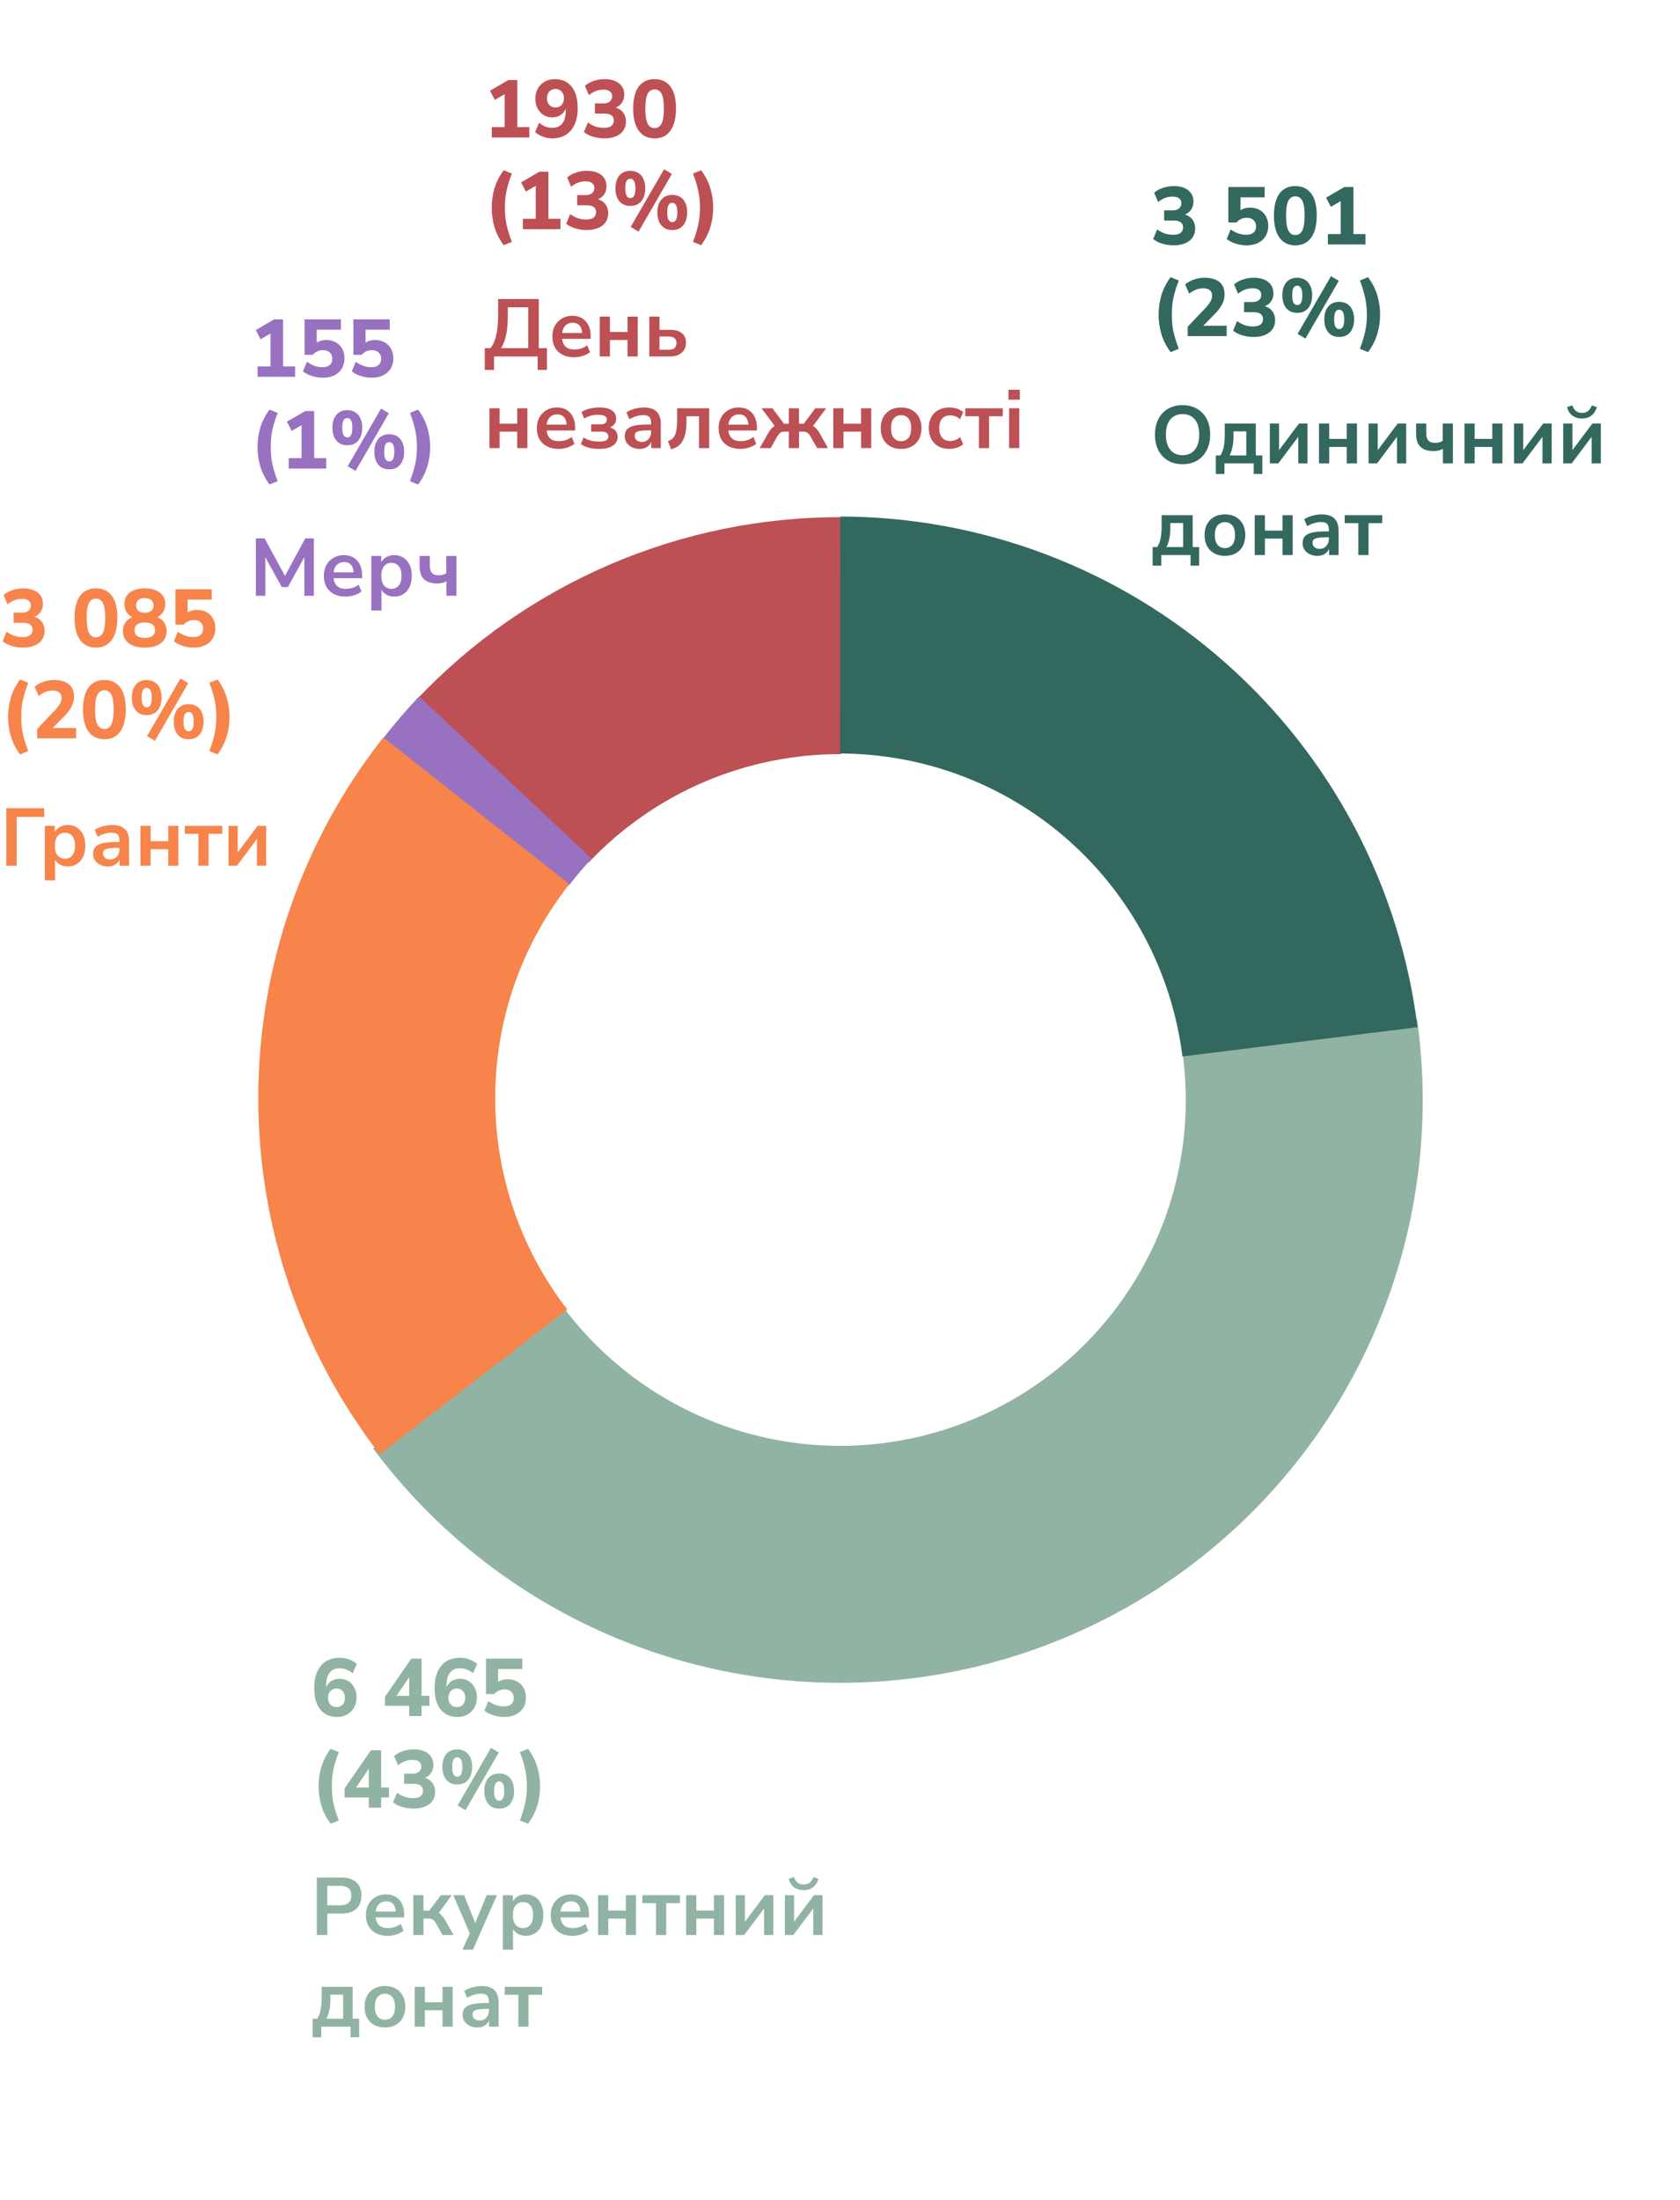 <svg width="330" height="432" viewBox="0 0 330 432" fill="none" xmlns="http://www.w3.org/2000/svg">
<path d="M278.368 200.246C281.87 225.401 276.904 251.008 264.254 273.031C251.603 295.055 231.985 312.244 208.491 321.893C184.996 331.541 158.959 333.099 134.482 326.323C110.004 319.547 88.476 304.82 73.288 284.463L110.588 256.634C119.6 268.714 132.374 277.452 146.898 281.472C161.422 285.493 176.871 284.569 190.812 278.844C204.753 273.119 216.393 262.919 223.9 249.851C231.406 236.783 234.353 221.589 232.275 206.663L278.368 200.246Z" fill="#91B3A3"/>
<path d="M81.773 137.445C92.505 126.075 105.453 117.025 119.817 110.853C134.181 104.681 149.658 101.517 165.293 101.557L165.173 148.095C155.896 148.071 146.713 149.948 138.189 153.61C129.666 157.273 121.984 162.643 115.616 169.389L81.773 137.445Z" fill="#BD5054"/>
<path d="M165.061 101.434C192.93 101.48 219.824 111.692 240.699 130.155C261.573 148.619 274.994 174.065 278.442 201.719L232.262 207.477C230.216 191.068 222.253 175.969 209.866 165.014C197.48 154.058 181.522 147.999 164.986 147.972L165.061 101.434Z" fill="#33685E"/>
<path d="M74.836 145.559C77.18 142.499 79.677 139.559 82.318 136.75L116.221 168.63C114.654 170.296 113.173 172.041 111.782 173.857L74.836 145.559Z" fill="#9971C1"/>
<path d="M74.589 285.598C59.002 265.409 50.607 240.593 50.734 215.088C50.861 189.583 59.505 164.852 75.292 144.82L111.843 173.626C102.475 185.512 97.347 200.187 97.271 215.321C97.195 230.454 102.177 245.179 111.426 257.159L74.589 285.598Z" fill="#F7844B"/>
<path d="M230.528 48.176C230.005 48.176 229.493 48.123 228.992 48.016C228.491 47.92 228.027 47.781 227.6 47.6C227.184 47.408 226.821 47.184 226.512 46.928L227.296 45.056C227.787 45.408 228.288 45.675 228.8 45.856C229.323 46.027 229.867 46.112 230.432 46.112C230.859 46.112 231.216 46.059 231.504 45.952C231.792 45.835 232.011 45.669 232.16 45.456C232.309 45.243 232.384 44.976 232.384 44.656C232.384 44.208 232.229 43.872 231.92 43.648C231.611 43.424 231.157 43.312 230.56 43.312H228.672V41.312H230.32C230.683 41.312 230.987 41.259 231.232 41.152C231.488 41.035 231.685 40.875 231.824 40.672C231.973 40.469 232.048 40.219 232.048 39.92C232.048 39.493 231.899 39.168 231.6 38.944C231.312 38.72 230.891 38.608 230.336 38.608C229.803 38.608 229.301 38.699 228.832 38.88C228.363 39.051 227.915 39.317 227.488 39.68L226.704 37.856C227.173 37.44 227.749 37.12 228.432 36.896C229.115 36.661 229.824 36.544 230.56 36.544C231.371 36.544 232.064 36.667 232.64 36.912C233.216 37.157 233.659 37.509 233.968 37.968C234.277 38.416 234.432 38.96 234.432 39.6C234.432 40.261 234.245 40.832 233.872 41.312C233.509 41.781 233.003 42.096 232.352 42.256V42.048C232.864 42.133 233.296 42.304 233.648 42.56C234.011 42.816 234.288 43.141 234.48 43.536C234.672 43.931 234.768 44.379 234.768 44.88C234.768 45.552 234.597 46.139 234.256 46.64C233.915 47.131 233.424 47.509 232.784 47.776C232.155 48.043 231.403 48.176 230.528 48.176ZM244.863 48.176C244.362 48.176 243.866 48.123 243.375 48.016C242.895 47.909 242.447 47.765 242.031 47.584C241.615 47.392 241.258 47.173 240.959 46.928L241.743 45.056C242.223 45.397 242.719 45.659 243.231 45.84C243.754 46.021 244.282 46.112 244.815 46.112C245.423 46.112 245.892 45.968 246.223 45.68C246.564 45.381 246.735 44.976 246.735 44.464C246.735 43.952 246.57 43.541 246.239 43.232C245.919 42.923 245.482 42.768 244.927 42.768C244.522 42.768 244.148 42.843 243.807 42.992C243.476 43.141 243.167 43.371 242.879 43.68H241.279V36.72H248.415V38.752H243.663V41.808H243.055C243.322 41.477 243.674 41.221 244.111 41.04C244.548 40.859 245.028 40.768 245.551 40.768C246.266 40.768 246.89 40.923 247.423 41.232C247.956 41.531 248.372 41.952 248.671 42.496C248.97 43.04 249.119 43.669 249.119 44.384C249.119 45.131 248.948 45.792 248.607 46.368C248.266 46.933 247.775 47.376 247.135 47.696C246.495 48.016 245.738 48.176 244.863 48.176ZM254.441 48.176C253.534 48.176 252.766 47.947 252.137 47.488C251.518 47.029 251.043 46.368 250.713 45.504C250.393 44.64 250.233 43.579 250.233 42.32C250.233 41.072 250.393 40.021 250.713 39.168C251.033 38.304 251.507 37.653 252.137 37.216C252.766 36.768 253.534 36.544 254.441 36.544C255.358 36.544 256.126 36.768 256.745 37.216C257.374 37.653 257.849 38.299 258.169 39.152C258.489 40.005 258.649 41.061 258.649 42.32C258.649 43.568 258.483 44.629 258.153 45.504C257.833 46.368 257.363 47.029 256.745 47.488C256.126 47.947 255.358 48.176 254.441 48.176ZM254.441 46.16C255.059 46.16 255.518 45.856 255.817 45.248C256.115 44.629 256.265 43.653 256.265 42.32C256.265 40.987 256.115 40.027 255.817 39.44C255.529 38.853 255.07 38.56 254.441 38.56C253.822 38.56 253.363 38.853 253.065 39.44C252.766 40.027 252.617 40.987 252.617 42.32C252.617 43.653 252.766 44.629 253.065 45.248C253.363 45.856 253.822 46.16 254.441 46.16ZM260.834 48V45.968H263.362V38.8H264.53L261.426 40.624L260.482 38.816L264.082 36.72H265.842V45.968H268.21V48H260.834ZM229.936 69.152C229.083 67.979 228.475 66.779 228.112 65.552C227.76 64.325 227.584 63.072 227.584 61.792C227.584 60.501 227.76 59.248 228.112 58.032C228.475 56.805 229.083 55.605 229.936 54.432L231.552 55.088C231.221 55.92 230.955 56.699 230.752 57.424C230.549 58.149 230.4 58.864 230.304 59.568C230.219 60.272 230.176 61.013 230.176 61.792C230.176 62.56 230.219 63.301 230.304 64.016C230.4 64.72 230.549 65.429 230.752 66.144C230.955 66.869 231.221 67.653 231.552 68.496L229.936 69.152ZM233.293 66V64.16L236.829 60.448C237.128 60.117 237.368 59.819 237.549 59.552C237.741 59.285 237.88 59.029 237.965 58.784C238.051 58.539 238.093 58.293 238.093 58.048C238.093 57.579 237.939 57.221 237.629 56.976C237.331 56.731 236.893 56.608 236.317 56.608C235.859 56.608 235.4 56.699 234.941 56.88C234.483 57.051 234.035 57.317 233.597 57.68L232.797 55.856C233.267 55.451 233.843 55.131 234.525 54.896C235.219 54.661 235.928 54.544 236.653 54.544C237.496 54.544 238.205 54.672 238.781 54.928C239.357 55.173 239.795 55.536 240.093 56.016C240.392 56.496 240.541 57.083 240.541 57.776C240.541 58.117 240.504 58.453 240.429 58.784C240.355 59.104 240.232 59.424 240.061 59.744C239.901 60.053 239.693 60.379 239.437 60.72C239.192 61.051 238.888 61.397 238.525 61.76L235.725 64.608V63.968H240.957V66H233.293ZM246.231 66.176C245.708 66.176 245.196 66.123 244.695 66.016C244.194 65.92 243.73 65.781 243.303 65.6C242.887 65.408 242.524 65.184 242.215 64.928L242.999 63.056C243.49 63.408 243.991 63.675 244.503 63.856C245.026 64.027 245.57 64.112 246.135 64.112C246.562 64.112 246.919 64.059 247.207 63.952C247.495 63.835 247.714 63.669 247.863 63.456C248.012 63.243 248.087 62.976 248.087 62.656C248.087 62.208 247.932 61.872 247.623 61.648C247.314 61.424 246.86 61.312 246.263 61.312H244.375V59.312H246.023C246.386 59.312 246.69 59.259 246.935 59.152C247.191 59.035 247.388 58.875 247.527 58.672C247.676 58.469 247.751 58.219 247.751 57.92C247.751 57.493 247.602 57.168 247.303 56.944C247.015 56.72 246.594 56.608 246.039 56.608C245.506 56.608 245.004 56.699 244.535 56.88C244.066 57.051 243.618 57.317 243.191 57.68L242.407 55.856C242.876 55.44 243.452 55.12 244.135 54.896C244.818 54.661 245.527 54.544 246.263 54.544C247.074 54.544 247.767 54.667 248.343 54.912C248.919 55.157 249.362 55.509 249.671 55.968C249.98 56.416 250.135 56.96 250.135 57.6C250.135 58.261 249.948 58.832 249.575 59.312C249.212 59.781 248.706 60.096 248.055 60.256V60.048C248.567 60.133 248.999 60.304 249.351 60.56C249.714 60.816 249.991 61.141 250.183 61.536C250.375 61.931 250.471 62.379 250.471 62.88C250.471 63.552 250.3 64.139 249.959 64.64C249.618 65.131 249.127 65.509 248.487 65.776C247.858 66.043 247.106 66.176 246.231 66.176ZM256.433 66.48L254.881 65.568L261.441 54.24L262.977 55.152L256.433 66.48ZM254.817 61.44C254.198 61.44 253.67 61.301 253.233 61.024C252.796 60.736 252.46 60.336 252.225 59.824C252.001 59.301 251.889 58.688 251.889 57.984C251.889 56.928 252.145 56.091 252.657 55.472C253.18 54.853 253.9 54.544 254.817 54.544C255.425 54.544 255.948 54.688 256.385 54.976C256.833 55.253 257.169 55.648 257.393 56.16C257.628 56.672 257.745 57.28 257.745 57.984C257.745 58.688 257.628 59.301 257.393 59.824C257.169 60.336 256.838 60.736 256.401 61.024C255.964 61.301 255.436 61.44 254.817 61.44ZM254.817 59.904C255.137 59.904 255.382 59.755 255.553 59.456C255.724 59.147 255.809 58.656 255.809 57.984C255.809 57.312 255.718 56.832 255.537 56.544C255.366 56.245 255.126 56.096 254.817 56.096C254.497 56.096 254.252 56.24 254.081 56.528C253.91 56.816 253.825 57.301 253.825 57.984C253.825 58.667 253.91 59.157 254.081 59.456C254.252 59.755 254.497 59.904 254.817 59.904ZM263.057 66.176C262.438 66.176 261.91 66.037 261.473 65.76C261.036 65.472 260.7 65.067 260.465 64.544C260.241 64.021 260.129 63.408 260.129 62.704C260.129 61.648 260.385 60.816 260.897 60.208C261.42 59.589 262.14 59.28 263.057 59.28C263.676 59.28 264.204 59.419 264.641 59.696C265.078 59.973 265.409 60.368 265.633 60.88C265.868 61.392 265.985 62 265.985 62.704C265.985 63.408 265.868 64.021 265.633 64.544C265.409 65.067 265.078 65.472 264.641 65.76C264.204 66.037 263.676 66.176 263.057 66.176ZM263.057 64.624C263.377 64.624 263.622 64.475 263.793 64.176C263.964 63.867 264.049 63.376 264.049 62.704C264.049 62.032 263.958 61.552 263.777 61.264C263.606 60.965 263.366 60.816 263.057 60.816C262.737 60.816 262.492 60.96 262.321 61.248C262.15 61.536 262.065 62.021 262.065 62.704C262.065 63.397 262.15 63.893 262.321 64.192C262.492 64.48 262.737 64.624 263.057 64.624ZM268.723 69.152L267.123 68.496C267.453 67.643 267.715 66.853 267.907 66.128C268.109 65.403 268.259 64.693 268.355 64C268.451 63.296 268.499 62.56 268.499 61.792C268.499 61.024 268.451 60.293 268.355 59.6C268.259 58.896 268.109 58.181 267.907 57.456C267.715 56.72 267.453 55.931 267.123 55.088L268.723 54.432C269.587 55.605 270.195 56.805 270.547 58.032C270.909 59.259 271.091 60.512 271.091 61.792C271.091 63.072 270.909 64.325 270.547 65.552C270.195 66.779 269.587 67.979 268.723 69.152Z" fill="#33685E"/>
<path d="M232.288 91.16C231.467 91.16 230.72 91.027 230.048 90.76C229.387 90.483 228.816 90.088 228.336 89.576C227.867 89.064 227.504 88.451 227.248 87.736C226.992 87.021 226.864 86.227 226.864 85.352C226.864 84.467 226.992 83.672 227.248 82.968C227.504 82.253 227.867 81.645 228.336 81.144C228.816 80.632 229.387 80.243 230.048 79.976C230.72 79.699 231.467 79.56 232.288 79.56C233.109 79.56 233.851 79.699 234.512 79.976C235.184 80.243 235.755 80.627 236.224 81.128C236.704 81.629 237.072 82.237 237.328 82.952C237.584 83.656 237.712 84.451 237.712 85.336C237.712 86.221 237.584 87.021 237.328 87.736C237.072 88.451 236.704 89.064 236.224 89.576C235.755 90.088 235.184 90.483 234.512 90.76C233.851 91.027 233.109 91.16 232.288 91.16ZM232.288 89.4C232.981 89.4 233.568 89.24 234.048 88.92C234.539 88.6 234.912 88.136 235.168 87.528C235.435 86.92 235.568 86.195 235.568 85.352C235.568 84.499 235.44 83.773 235.184 83.176C234.928 82.568 234.555 82.109 234.064 81.8C233.573 81.48 232.981 81.32 232.288 81.32C231.605 81.32 231.019 81.48 230.528 81.8C230.037 82.109 229.659 82.568 229.392 83.176C229.136 83.773 229.008 84.499 229.008 85.352C229.008 86.195 229.136 86.92 229.392 87.528C229.659 88.136 230.037 88.6 230.528 88.92C231.019 89.24 231.605 89.4 232.288 89.4ZM238.822 93.08V89.432H239.718C239.932 89.101 240.097 88.749 240.214 88.376C240.342 87.992 240.433 87.56 240.486 87.08C240.55 86.589 240.582 86.029 240.582 85.4V83.176H246.678V89.432H247.958V93.08H246.262V91H240.518V93.08H238.822ZM241.526 89.432H244.806V84.712H242.294V85.864C242.294 86.536 242.225 87.187 242.086 87.816C241.958 88.445 241.772 88.984 241.526 89.432ZM249.433 91V83.176H251.241V88.952H250.825L255.161 83.176H256.825V91H255.017V85.208H255.449L251.097 91H249.433ZM259.089 91V83.176H261.089V86.2H264.545V83.176H266.545V91H264.545V87.768H261.089V91H259.089ZM268.824 91V83.176H270.632V88.952H270.216L274.552 83.176H276.216V91H274.408V85.208H274.84L270.488 91H268.824ZM283.424 91V88.168C283.136 88.307 282.837 88.413 282.528 88.488C282.229 88.552 281.92 88.584 281.6 88.584C280.832 88.584 280.192 88.461 279.68 88.216C279.168 87.96 278.784 87.581 278.528 87.08C278.282 86.579 278.16 85.955 278.16 85.208V83.176H280.16V85.032C280.16 85.48 280.218 85.848 280.336 86.136C280.464 86.424 280.656 86.637 280.912 86.776C281.178 86.904 281.525 86.968 281.952 86.968C282.24 86.968 282.501 86.936 282.736 86.872C282.97 86.808 283.189 86.707 283.392 86.568V83.176H285.392V91H283.424ZM287.667 91V83.176H289.667V86.2H293.123V83.176H295.123V91H293.123V87.768H289.667V91H287.667ZM297.402 91V83.176H299.21V88.952H298.794L303.13 83.176H304.794V91H302.986V85.208H303.418L299.066 91H297.402ZM307.058 91V83.176H308.866V88.952H308.45L312.786 83.176H314.45V91H312.642V85.208H313.074L308.722 91H307.058ZM310.738 82.184C310.215 82.184 309.757 82.093 309.362 81.912C308.967 81.731 308.637 81.475 308.37 81.144C308.114 80.803 307.933 80.408 307.826 79.96L308.85 79.608C309.031 80.12 309.271 80.493 309.57 80.728C309.879 80.963 310.274 81.08 310.754 81.08C311.245 81.08 311.639 80.963 311.938 80.728C312.237 80.483 312.487 80.115 312.69 79.624L313.666 79.96C313.517 80.451 313.303 80.861 313.026 81.192C312.749 81.523 312.418 81.773 312.034 81.944C311.65 82.104 311.218 82.184 310.738 82.184ZM226.416 111.08V107.432H227.312C227.525 107.101 227.691 106.749 227.808 106.376C227.936 105.992 228.027 105.56 228.08 105.08C228.144 104.589 228.176 104.029 228.176 103.4V101.176H234.272V107.432H235.552V111.08H233.856V109H228.112V111.08H226.416ZM229.12 107.432H232.4V102.712H229.888V103.864C229.888 104.536 229.819 105.187 229.68 105.816C229.552 106.445 229.365 106.984 229.12 107.432ZM240.611 109.16C239.8 109.16 239.096 108.995 238.499 108.664C237.901 108.333 237.437 107.864 237.107 107.256C236.776 106.637 236.611 105.912 236.611 105.08C236.611 104.248 236.776 103.528 237.107 102.92C237.437 102.312 237.901 101.843 238.499 101.512C239.096 101.181 239.8 101.016 240.611 101.016C241.421 101.016 242.125 101.181 242.723 101.512C243.32 101.843 243.784 102.312 244.115 102.92C244.445 103.528 244.611 104.248 244.611 105.08C244.611 105.912 244.445 106.637 244.115 107.256C243.784 107.864 243.32 108.333 242.723 108.664C242.125 108.995 241.421 109.16 240.611 109.16ZM240.611 107.64C241.208 107.64 241.688 107.427 242.051 107C242.413 106.563 242.595 105.923 242.595 105.08C242.595 104.227 242.413 103.592 242.051 103.176C241.688 102.749 241.208 102.536 240.611 102.536C240.013 102.536 239.533 102.749 239.171 103.176C238.808 103.592 238.627 104.227 238.627 105.08C238.627 105.923 238.808 106.563 239.171 107C239.533 107.427 240.013 107.64 240.611 107.64ZM246.464 109V101.176H248.464V104.2H251.92V101.176H253.92V109H251.92V105.768H248.464V109H246.464ZM258.791 109.16C258.225 109.16 257.719 109.053 257.271 108.84C256.833 108.616 256.487 108.317 256.231 107.944C255.985 107.571 255.863 107.149 255.863 106.68C255.863 106.104 256.012 105.651 256.311 105.32C256.609 104.979 257.095 104.733 257.767 104.584C258.439 104.435 259.34 104.36 260.471 104.36H261.271V105.512H260.487C259.985 105.512 259.564 105.533 259.223 105.576C258.881 105.608 258.604 105.667 258.391 105.752C258.188 105.827 258.039 105.933 257.943 106.072C257.857 106.211 257.815 106.381 257.815 106.584C257.815 106.936 257.937 107.224 258.183 107.448C258.428 107.672 258.769 107.784 259.207 107.784C259.559 107.784 259.868 107.704 260.135 107.544C260.412 107.373 260.631 107.144 260.791 106.856C260.951 106.568 261.031 106.237 261.031 105.864V104.024C261.031 103.491 260.913 103.107 260.679 102.872C260.444 102.637 260.049 102.52 259.495 102.52C259.057 102.52 258.609 102.589 258.151 102.728C257.692 102.856 257.228 103.059 256.759 103.336L256.183 101.976C256.46 101.784 256.785 101.619 257.159 101.48C257.543 101.331 257.943 101.219 258.359 101.144C258.785 101.059 259.185 101.016 259.559 101.016C260.327 101.016 260.956 101.133 261.447 101.368C261.948 101.603 262.321 101.96 262.567 102.44C262.812 102.909 262.935 103.517 262.935 104.264V109H261.063V107.336H261.191C261.116 107.709 260.967 108.035 260.743 108.312C260.529 108.579 260.257 108.787 259.927 108.936C259.596 109.085 259.217 109.16 258.791 109.16ZM266.815 109V102.744H264.143V101.176H271.503V102.744H268.815V109H266.815Z" fill="#33685E"/>
<path d="M66.232 337.176C65.272 337.176 64.456 336.952 63.784 336.504C63.112 336.056 62.6 335.411 62.248 334.568C61.896 333.725 61.72 332.707 61.72 331.512C61.72 330.253 61.917 329.181 62.312 328.296C62.717 327.4 63.293 326.717 64.04 326.248C64.797 325.779 65.693 325.544 66.728 325.544C67.133 325.544 67.539 325.592 67.944 325.688C68.349 325.784 68.733 325.923 69.096 326.104C69.459 326.285 69.789 326.504 70.088 326.76L69.288 328.6C68.904 328.269 68.488 328.024 68.04 327.864C67.603 327.693 67.155 327.608 66.696 327.608C66.269 327.608 65.891 327.683 65.56 327.832C65.24 327.981 64.968 328.2 64.744 328.488C64.52 328.776 64.349 329.133 64.232 329.56C64.125 329.987 64.072 330.483 64.072 331.048V332.088H63.848C63.944 331.576 64.12 331.144 64.376 330.792C64.643 330.429 64.979 330.152 65.384 329.96C65.789 329.768 66.237 329.672 66.728 329.672C67.368 329.672 67.939 329.832 68.44 330.152C68.941 330.461 69.331 330.893 69.608 331.448C69.896 331.992 70.04 332.616 70.04 333.32C70.04 334.067 69.88 334.733 69.56 335.32C69.24 335.896 68.792 336.349 68.216 336.68C67.651 337.011 66.989 337.176 66.232 337.176ZM66.104 335.24C66.435 335.24 66.723 335.165 66.968 335.016C67.224 334.867 67.416 334.653 67.544 334.376C67.683 334.099 67.752 333.779 67.752 333.416C67.752 333.053 67.683 332.739 67.544 332.472C67.416 332.195 67.224 331.981 66.968 331.832C66.723 331.672 66.435 331.592 66.104 331.592C65.773 331.592 65.48 331.672 65.224 331.832C64.979 331.981 64.787 332.195 64.648 332.472C64.509 332.739 64.44 333.053 64.44 333.416C64.44 333.779 64.509 334.099 64.648 334.376C64.787 334.653 64.979 334.867 65.224 335.016C65.48 335.165 65.773 335.24 66.104 335.24ZM80.375 337V334.984H75.623V333.208L80.791 325.72H82.807V333.032H84.343V334.984H82.807V337H80.375ZM80.375 333.032V328.68H80.839L77.463 333.64V333.032H80.375ZM89.873 337.176C88.913 337.176 88.097 336.952 87.425 336.504C86.753 336.056 86.241 335.411 85.889 334.568C85.537 333.725 85.361 332.707 85.361 331.512C85.361 330.253 85.558 329.181 85.953 328.296C86.358 327.4 86.934 326.717 87.681 326.248C88.438 325.779 89.334 325.544 90.369 325.544C90.774 325.544 91.179 325.592 91.585 325.688C91.99 325.784 92.374 325.923 92.737 326.104C93.099 326.285 93.43 326.504 93.729 326.76L92.929 328.6C92.545 328.269 92.129 328.024 91.681 327.864C91.243 327.693 90.795 327.608 90.337 327.608C89.91 327.608 89.531 327.683 89.201 327.832C88.881 327.981 88.609 328.2 88.385 328.488C88.161 328.776 87.99 329.133 87.873 329.56C87.766 329.987 87.713 330.483 87.713 331.048V332.088H87.489C87.585 331.576 87.761 331.144 88.017 330.792C88.283 330.429 88.619 330.152 89.025 329.96C89.43 329.768 89.878 329.672 90.369 329.672C91.009 329.672 91.579 329.832 92.081 330.152C92.582 330.461 92.971 330.893 93.249 331.448C93.537 331.992 93.681 332.616 93.681 333.32C93.681 334.067 93.521 334.733 93.201 335.32C92.881 335.896 92.433 336.349 91.857 336.68C91.291 337.011 90.63 337.176 89.873 337.176ZM89.745 335.24C90.075 335.24 90.363 335.165 90.609 335.016C90.865 334.867 91.057 334.653 91.185 334.376C91.323 334.099 91.393 333.779 91.393 333.416C91.393 333.053 91.323 332.739 91.185 332.472C91.057 332.195 90.865 331.981 90.609 331.832C90.363 331.672 90.075 331.592 89.745 331.592C89.414 331.592 89.121 331.672 88.865 331.832C88.619 331.981 88.427 332.195 88.289 332.472C88.15 332.739 88.081 333.053 88.081 333.416C88.081 333.779 88.15 334.099 88.289 334.376C88.427 334.653 88.619 334.867 88.865 335.016C89.121 335.165 89.414 335.24 89.745 335.24ZM99.05 337.176C98.549 337.176 98.053 337.123 97.562 337.016C97.082 336.909 96.634 336.765 96.218 336.584C95.802 336.392 95.445 336.173 95.146 335.928L95.93 334.056C96.41 334.397 96.906 334.659 97.418 334.84C97.941 335.021 98.469 335.112 99.002 335.112C99.61 335.112 100.08 334.968 100.41 334.68C100.752 334.381 100.922 333.976 100.922 333.464C100.922 332.952 100.757 332.541 100.426 332.232C100.106 331.923 99.669 331.768 99.114 331.768C98.709 331.768 98.336 331.843 97.994 331.992C97.664 332.141 97.354 332.371 97.066 332.68H95.466V325.72H102.602V327.752H97.85V330.808H97.242C97.509 330.477 97.861 330.221 98.298 330.04C98.736 329.859 99.216 329.768 99.738 329.768C100.453 329.768 101.077 329.923 101.61 330.232C102.144 330.531 102.56 330.952 102.858 331.496C103.157 332.04 103.306 332.669 103.306 333.384C103.306 334.131 103.136 334.792 102.794 335.368C102.453 335.933 101.962 336.376 101.322 336.696C100.682 337.016 99.925 337.176 99.05 337.176ZM64.936 358.152C64.083 356.979 63.475 355.779 63.112 354.552C62.76 353.325 62.584 352.072 62.584 350.792C62.584 349.501 62.76 348.248 63.112 347.032C63.475 345.805 64.083 344.605 64.936 343.432L66.552 344.088C66.221 344.92 65.955 345.699 65.752 346.424C65.549 347.149 65.4 347.864 65.304 348.568C65.219 349.272 65.176 350.013 65.176 350.792C65.176 351.56 65.219 352.301 65.304 353.016C65.4 353.72 65.549 354.429 65.752 355.144C65.955 355.869 66.221 356.653 66.552 357.496L64.936 358.152ZM72.437 355V352.984H67.685V351.208L72.853 343.72H74.869V351.032H76.405V352.984H74.869V355H72.437ZM72.437 351.032V346.68H72.901L69.525 351.64V351.032H72.437ZM81.231 355.176C80.709 355.176 80.197 355.123 79.695 355.016C79.194 354.92 78.73 354.781 78.303 354.6C77.887 354.408 77.525 354.184 77.215 353.928L77.999 352.056C78.49 352.408 78.991 352.675 79.503 352.856C80.026 353.027 80.57 353.112 81.135 353.112C81.562 353.112 81.919 353.059 82.207 352.952C82.495 352.835 82.714 352.669 82.863 352.456C83.013 352.243 83.087 351.976 83.087 351.656C83.087 351.208 82.933 350.872 82.623 350.648C82.314 350.424 81.861 350.312 81.263 350.312H79.375V348.312H81.023C81.386 348.312 81.69 348.259 81.935 348.152C82.191 348.035 82.388 347.875 82.527 347.672C82.677 347.469 82.751 347.219 82.751 346.92C82.751 346.493 82.602 346.168 82.303 345.944C82.015 345.72 81.594 345.608 81.039 345.608C80.506 345.608 80.004 345.699 79.535 345.88C79.066 346.051 78.618 346.317 78.191 346.68L77.407 344.856C77.876 344.44 78.453 344.12 79.135 343.896C79.818 343.661 80.527 343.544 81.263 343.544C82.074 343.544 82.767 343.667 83.343 343.912C83.919 344.157 84.362 344.509 84.671 344.968C84.981 345.416 85.135 345.96 85.135 346.6C85.135 347.261 84.948 347.832 84.575 348.312C84.213 348.781 83.706 349.096 83.055 349.256V349.048C83.567 349.133 83.999 349.304 84.351 349.56C84.714 349.816 84.991 350.141 85.183 350.536C85.375 350.931 85.471 351.379 85.471 351.88C85.471 352.552 85.3 353.139 84.959 353.64C84.618 354.131 84.127 354.509 83.487 354.776C82.858 355.043 82.106 355.176 81.231 355.176ZM91.433 355.48L89.881 354.568L96.441 343.24L97.977 344.152L91.433 355.48ZM89.817 350.44C89.198 350.44 88.67 350.301 88.233 350.024C87.796 349.736 87.46 349.336 87.225 348.824C87.001 348.301 86.889 347.688 86.889 346.984C86.889 345.928 87.145 345.091 87.657 344.472C88.18 343.853 88.9 343.544 89.817 343.544C90.425 343.544 90.948 343.688 91.385 343.976C91.833 344.253 92.169 344.648 92.393 345.16C92.627 345.672 92.745 346.28 92.745 346.984C92.745 347.688 92.627 348.301 92.393 348.824C92.169 349.336 91.838 349.736 91.401 350.024C90.963 350.301 90.436 350.44 89.817 350.44ZM89.817 348.904C90.137 348.904 90.382 348.755 90.553 348.456C90.724 348.147 90.809 347.656 90.809 346.984C90.809 346.312 90.718 345.832 90.537 345.544C90.366 345.245 90.126 345.096 89.817 345.096C89.497 345.096 89.251 345.24 89.081 345.528C88.91 345.816 88.825 346.301 88.825 346.984C88.825 347.667 88.91 348.157 89.081 348.456C89.251 348.755 89.497 348.904 89.817 348.904ZM98.057 355.176C97.438 355.176 96.91 355.037 96.473 354.76C96.035 354.472 95.7 354.067 95.465 353.544C95.241 353.021 95.129 352.408 95.129 351.704C95.129 350.648 95.385 349.816 95.897 349.208C96.419 348.589 97.139 348.28 98.057 348.28C98.675 348.28 99.204 348.419 99.641 348.696C100.078 348.973 100.409 349.368 100.633 349.88C100.868 350.392 100.985 351 100.985 351.704C100.985 352.408 100.868 353.021 100.633 353.544C100.409 354.067 100.078 354.472 99.641 354.76C99.204 355.037 98.675 355.176 98.057 355.176ZM98.057 353.624C98.377 353.624 98.622 353.475 98.793 353.176C98.963 352.867 99.049 352.376 99.049 351.704C99.049 351.032 98.958 350.552 98.777 350.264C98.606 349.965 98.366 349.816 98.057 349.816C97.737 349.816 97.492 349.96 97.321 350.248C97.15 350.536 97.065 351.021 97.065 351.704C97.065 352.397 97.15 352.893 97.321 353.192C97.492 353.48 97.737 353.624 98.057 353.624ZM103.723 358.152L102.123 357.496C102.453 356.643 102.715 355.853 102.907 355.128C103.109 354.403 103.259 353.693 103.355 353C103.451 352.296 103.499 351.56 103.499 350.792C103.499 350.024 103.451 349.293 103.355 348.6C103.259 347.896 103.109 347.181 102.907 346.456C102.715 345.72 102.453 344.931 102.123 344.088L103.723 343.432C104.587 344.605 105.195 345.805 105.547 347.032C105.909 348.259 106.091 349.512 106.091 350.792C106.091 352.072 105.909 353.325 105.547 354.552C105.195 355.779 104.587 356.979 103.723 358.152Z" fill="#91B3A3"/>
<path d="M62.232 380V368.72H67.128C67.96 368.72 68.664 368.859 69.24 369.136C69.816 369.413 70.253 369.813 70.552 370.336C70.851 370.859 71 371.493 71 372.24C71 372.976 70.851 373.611 70.552 374.144C70.253 374.667 69.816 375.072 69.24 375.36C68.664 375.637 67.96 375.776 67.128 375.776H64.28V380H62.232ZM64.28 374.16H66.808C67.533 374.16 68.083 374 68.456 373.68C68.829 373.349 69.016 372.869 69.016 372.24C69.016 371.611 68.829 371.136 68.456 370.816C68.083 370.496 67.533 370.336 66.808 370.336H64.28V374.16ZM76.164 380.16C75.279 380.16 74.516 379.995 73.876 379.664C73.236 379.333 72.74 378.864 72.388 378.256C72.047 377.648 71.876 376.928 71.876 376.096C71.876 375.285 72.042 374.576 72.372 373.968C72.714 373.36 73.178 372.885 73.764 372.544C74.362 372.192 75.039 372.016 75.796 372.016C76.543 372.016 77.183 372.176 77.716 372.496C78.25 372.816 78.66 373.269 78.948 373.856C79.247 374.443 79.396 375.141 79.396 375.952V376.544H73.492V375.392H77.988L77.732 375.632C77.732 374.907 77.572 374.352 77.252 373.968C76.932 373.573 76.474 373.376 75.876 373.376C75.428 373.376 75.044 373.483 74.724 373.696C74.415 373.899 74.175 374.192 74.004 374.576C73.844 374.949 73.764 375.397 73.764 375.92V376.032C73.764 376.619 73.855 377.104 74.036 377.488C74.218 377.872 74.49 378.16 74.852 378.352C75.215 378.544 75.663 378.64 76.196 378.64C76.634 378.64 77.071 378.576 77.508 378.448C77.946 378.309 78.346 378.096 78.708 377.808L79.268 379.152C78.895 379.461 78.426 379.707 77.86 379.888C77.295 380.069 76.73 380.16 76.164 380.16ZM81.183 380V372.176H83.183V375.216H84.319L86.591 372.176H88.735L85.871 376.096L85.439 375.456C85.727 375.488 85.983 375.568 86.207 375.696C86.442 375.824 86.655 376.005 86.847 376.24C87.049 376.464 87.247 376.747 87.439 377.088L89.087 380H86.943L85.631 377.696C85.492 377.451 85.353 377.264 85.215 377.136C85.087 376.997 84.938 376.901 84.767 376.848C84.607 376.795 84.409 376.768 84.175 376.768H83.183V380H81.183ZM90.84 382.88L92.472 379.28V380.112L89.032 372.176H91.16L93.592 378.24H93.112L95.592 372.176H97.608L92.904 382.88H90.84ZM98.777 382.88V372.176H100.729V373.824H100.569C100.729 373.28 101.054 372.843 101.545 372.512C102.046 372.181 102.628 372.016 103.289 372.016C103.972 372.016 104.569 372.181 105.081 372.512C105.604 372.843 106.009 373.312 106.297 373.92C106.585 374.517 106.729 375.237 106.729 376.08C106.729 376.912 106.585 377.637 106.297 378.256C106.009 378.864 105.609 379.333 105.097 379.664C104.585 379.995 103.982 380.16 103.289 380.16C102.638 380.16 102.068 380 101.577 379.68C101.086 379.349 100.756 378.923 100.585 378.4H100.777V382.88H98.777ZM102.729 378.64C103.326 378.64 103.806 378.427 104.169 378C104.532 377.563 104.713 376.923 104.713 376.08C104.713 375.227 104.532 374.592 104.169 374.176C103.806 373.749 103.326 373.536 102.729 373.536C102.132 373.536 101.652 373.749 101.289 374.176C100.926 374.592 100.745 375.227 100.745 376.08C100.745 376.923 100.926 377.563 101.289 378C101.652 378.427 102.132 378.64 102.729 378.64ZM112.461 380.16C111.576 380.16 110.813 379.995 110.173 379.664C109.533 379.333 109.037 378.864 108.685 378.256C108.344 377.648 108.173 376.928 108.173 376.096C108.173 375.285 108.338 374.576 108.669 373.968C109.01 373.36 109.474 372.885 110.061 372.544C110.658 372.192 111.336 372.016 112.093 372.016C112.84 372.016 113.48 372.176 114.013 372.496C114.546 372.816 114.957 373.269 115.245 373.856C115.544 374.443 115.693 375.141 115.693 375.952V376.544H109.789V375.392H114.285L114.029 375.632C114.029 374.907 113.869 374.352 113.549 373.968C113.229 373.573 112.77 373.376 112.173 373.376C111.725 373.376 111.341 373.483 111.021 373.696C110.712 373.899 110.472 374.192 110.301 374.576C110.141 374.949 110.061 375.397 110.061 375.92V376.032C110.061 376.619 110.152 377.104 110.333 377.488C110.514 377.872 110.786 378.16 111.149 378.352C111.512 378.544 111.96 378.64 112.493 378.64C112.93 378.64 113.368 378.576 113.805 378.448C114.242 378.309 114.642 378.096 115.005 377.808L115.565 379.152C115.192 379.461 114.722 379.707 114.157 379.888C113.592 380.069 113.026 380.16 112.461 380.16ZM117.48 380V372.176H119.48V375.2H122.936V372.176H124.936V380H122.936V376.768H119.48V380H117.48ZM128.862 380V373.744H126.19V372.176H133.55V373.744H130.862V380H128.862ZM134.777 380V372.176H136.777V375.2H140.233V372.176H142.233V380H140.233V376.768H136.777V380H134.777ZM144.511 380V372.176H146.319V377.952H145.903L150.239 372.176H151.903V380H150.095V374.208H150.527L146.175 380H144.511ZM154.167 380V372.176H155.975V377.952H155.559L159.895 372.176H161.559V380H159.751V374.208H160.183L155.831 380H154.167ZM157.847 371.184C157.325 371.184 156.866 371.093 156.471 370.912C156.077 370.731 155.746 370.475 155.479 370.144C155.223 369.803 155.042 369.408 154.935 368.96L155.959 368.608C156.141 369.12 156.381 369.493 156.679 369.728C156.989 369.963 157.383 370.08 157.863 370.08C158.354 370.08 158.749 369.963 159.047 369.728C159.346 369.483 159.597 369.115 159.799 368.624L160.775 368.96C160.626 369.451 160.413 369.861 160.135 370.192C159.858 370.523 159.527 370.773 159.143 370.944C158.759 371.104 158.327 371.184 157.847 371.184ZM61.416 400.08V396.432H62.312C62.525 396.101 62.691 395.749 62.808 395.376C62.936 394.992 63.027 394.56 63.08 394.08C63.144 393.589 63.176 393.029 63.176 392.4V390.176H69.272V396.432H70.552V400.08H68.856V398H63.112V400.08H61.416ZM64.12 396.432H67.4V391.712H64.888V392.864C64.888 393.536 64.819 394.187 64.68 394.816C64.552 395.445 64.365 395.984 64.12 396.432ZM75.611 398.16C74.8 398.16 74.096 397.995 73.499 397.664C72.901 397.333 72.437 396.864 72.107 396.256C71.776 395.637 71.611 394.912 71.611 394.08C71.611 393.248 71.776 392.528 72.107 391.92C72.437 391.312 72.901 390.843 73.499 390.512C74.096 390.181 74.8 390.016 75.611 390.016C76.421 390.016 77.125 390.181 77.723 390.512C78.32 390.843 78.784 391.312 79.115 391.92C79.445 392.528 79.611 393.248 79.611 394.08C79.611 394.912 79.445 395.637 79.115 396.256C78.784 396.864 78.32 397.333 77.723 397.664C77.125 397.995 76.421 398.16 75.611 398.16ZM75.611 396.64C76.208 396.64 76.688 396.427 77.051 396C77.413 395.563 77.595 394.923 77.595 394.08C77.595 393.227 77.413 392.592 77.051 392.176C76.688 391.749 76.208 391.536 75.611 391.536C75.013 391.536 74.533 391.749 74.171 392.176C73.808 392.592 73.627 393.227 73.627 394.08C73.627 394.923 73.808 395.563 74.171 396C74.533 396.427 75.013 396.64 75.611 396.64ZM81.464 398V390.176H83.464V393.2H86.92V390.176H88.92V398H86.92V394.768H83.464V398H81.464ZM93.79 398.16C93.225 398.16 92.719 398.053 92.27 397.84C91.833 397.616 91.487 397.317 91.231 396.944C90.985 396.571 90.862 396.149 90.862 395.68C90.862 395.104 91.012 394.651 91.311 394.32C91.609 393.979 92.094 393.733 92.766 393.584C93.439 393.435 94.34 393.36 95.471 393.36H96.27V394.512H95.487C94.985 394.512 94.564 394.533 94.222 394.576C93.881 394.608 93.604 394.667 93.391 394.752C93.188 394.827 93.038 394.933 92.942 395.072C92.857 395.211 92.814 395.381 92.814 395.584C92.814 395.936 92.937 396.224 93.183 396.448C93.428 396.672 93.769 396.784 94.207 396.784C94.558 396.784 94.868 396.704 95.135 396.544C95.412 396.373 95.63 396.144 95.79 395.856C95.951 395.568 96.031 395.237 96.031 394.864V393.024C96.031 392.491 95.913 392.107 95.678 391.872C95.444 391.637 95.049 391.52 94.495 391.52C94.057 391.52 93.609 391.589 93.15 391.728C92.692 391.856 92.228 392.059 91.758 392.336L91.183 390.976C91.46 390.784 91.785 390.619 92.159 390.48C92.543 390.331 92.942 390.219 93.359 390.144C93.785 390.059 94.185 390.016 94.558 390.016C95.326 390.016 95.956 390.133 96.447 390.368C96.948 390.603 97.321 390.96 97.567 391.44C97.812 391.909 97.934 392.517 97.934 393.264V398H96.062V396.336H96.191C96.116 396.709 95.966 397.035 95.743 397.312C95.529 397.579 95.257 397.787 94.927 397.936C94.596 398.085 94.217 398.16 93.79 398.16ZM101.815 398V391.744H99.143V390.176H106.503V391.744H103.815V398H101.815Z" fill="#91B3A3"/>
<path d="M96.6 27V24.968H99.128V17.8H100.296L97.192 19.624L96.248 17.816L99.848 15.72H101.608V24.968H103.976V27H96.6ZM108.466 27.176C108.071 27.176 107.671 27.128 107.266 27.032C106.86 26.936 106.476 26.797 106.114 26.616C105.751 26.424 105.415 26.2 105.106 25.944L105.906 24.104C106.29 24.435 106.7 24.685 107.138 24.856C107.586 25.027 108.039 25.112 108.498 25.112C108.924 25.112 109.303 25.037 109.634 24.888C109.964 24.739 110.242 24.52 110.466 24.232C110.69 23.944 110.855 23.587 110.962 23.16C111.079 22.733 111.138 22.237 111.138 21.672V20.632H111.346C111.26 21.133 111.084 21.565 110.818 21.928C110.551 22.291 110.215 22.568 109.81 22.76C109.415 22.952 108.967 23.048 108.466 23.048C107.836 23.048 107.271 22.893 106.77 22.584C106.268 22.264 105.874 21.827 105.586 21.272C105.298 20.717 105.154 20.093 105.154 19.4C105.154 18.653 105.314 17.992 105.634 17.416C105.964 16.829 106.412 16.371 106.978 16.04C107.554 15.709 108.215 15.544 108.962 15.544C109.932 15.544 110.748 15.768 111.41 16.216C112.082 16.664 112.594 17.309 112.946 18.152C113.298 18.995 113.474 20.013 113.474 21.208C113.474 22.467 113.271 23.544 112.866 24.44C112.471 25.325 111.9 26.003 111.154 26.472C110.418 26.941 109.522 27.176 108.466 27.176ZM109.106 21.112C109.436 21.112 109.724 21.037 109.97 20.888C110.226 20.739 110.423 20.525 110.562 20.248C110.7 19.971 110.77 19.651 110.77 19.288C110.77 18.925 110.7 18.611 110.562 18.344C110.423 18.067 110.226 17.853 109.97 17.704C109.724 17.544 109.436 17.464 109.106 17.464C108.775 17.464 108.482 17.544 108.226 17.704C107.98 17.853 107.788 18.067 107.65 18.344C107.511 18.611 107.442 18.925 107.442 19.288C107.442 19.651 107.511 19.971 107.65 20.248C107.799 20.525 107.996 20.739 108.242 20.888C108.487 21.037 108.775 21.112 109.106 21.112ZM118.716 27.176C118.193 27.176 117.681 27.123 117.18 27.016C116.678 26.92 116.214 26.781 115.788 26.6C115.372 26.408 115.009 26.184 114.7 25.928L115.484 24.056C115.974 24.408 116.476 24.675 116.988 24.856C117.51 25.027 118.054 25.112 118.62 25.112C119.046 25.112 119.404 25.059 119.692 24.952C119.98 24.835 120.198 24.669 120.348 24.456C120.497 24.243 120.572 23.976 120.572 23.656C120.572 23.208 120.417 22.872 120.108 22.648C119.798 22.424 119.345 22.312 118.748 22.312H116.86V20.312H118.508C118.87 20.312 119.174 20.259 119.42 20.152C119.676 20.035 119.873 19.875 120.012 19.672C120.161 19.469 120.236 19.219 120.236 18.92C120.236 18.493 120.086 18.168 119.788 17.944C119.5 17.72 119.078 17.608 118.524 17.608C117.99 17.608 117.489 17.699 117.02 17.88C116.55 18.051 116.102 18.317 115.676 18.68L114.892 16.856C115.361 16.44 115.937 16.12 116.62 15.896C117.302 15.661 118.012 15.544 118.748 15.544C119.558 15.544 120.252 15.667 120.828 15.912C121.404 16.157 121.846 16.509 122.156 16.968C122.465 17.416 122.62 17.96 122.62 18.6C122.62 19.261 122.433 19.832 122.06 20.312C121.697 20.781 121.19 21.096 120.54 21.256V21.048C121.052 21.133 121.484 21.304 121.836 21.56C122.198 21.816 122.476 22.141 122.668 22.536C122.86 22.931 122.956 23.379 122.956 23.88C122.956 24.552 122.785 25.139 122.444 25.64C122.102 26.131 121.612 26.509 120.972 26.776C120.342 27.043 119.59 27.176 118.716 27.176ZM128.581 27.176C127.675 27.176 126.907 26.947 126.277 26.488C125.659 26.029 125.184 25.368 124.853 24.504C124.533 23.64 124.373 22.579 124.373 21.32C124.373 20.072 124.533 19.021 124.853 18.168C125.173 17.304 125.648 16.653 126.277 16.216C126.907 15.768 127.675 15.544 128.581 15.544C129.499 15.544 130.267 15.768 130.885 16.216C131.515 16.653 131.989 17.299 132.309 18.152C132.629 19.005 132.789 20.061 132.789 21.32C132.789 22.568 132.624 23.629 132.293 24.504C131.973 25.368 131.504 26.029 130.885 26.488C130.267 26.947 129.499 27.176 128.581 27.176ZM128.581 25.16C129.2 25.16 129.659 24.856 129.957 24.248C130.256 23.629 130.405 22.653 130.405 21.32C130.405 19.987 130.256 19.027 129.957 18.44C129.669 17.853 129.211 17.56 128.581 17.56C127.963 17.56 127.504 17.853 127.205 18.44C126.907 19.027 126.757 19.987 126.757 21.32C126.757 22.653 126.907 23.629 127.205 24.248C127.504 24.856 127.963 25.16 128.581 25.16ZM98.936 48.152C98.083 46.979 97.475 45.779 97.112 44.552C96.76 43.325 96.584 42.072 96.584 40.792C96.584 39.501 96.76 38.248 97.112 37.032C97.475 35.805 98.083 34.605 98.936 33.432L100.552 34.088C100.221 34.92 99.955 35.699 99.752 36.424C99.549 37.149 99.4 37.864 99.304 38.568C99.219 39.272 99.176 40.013 99.176 40.792C99.176 41.56 99.219 42.301 99.304 43.016C99.4 43.72 99.549 44.429 99.752 45.144C99.955 45.869 100.221 46.653 100.552 47.496L98.936 48.152ZM102.709 45V42.968H105.237V35.8H106.405L103.301 37.624L102.357 35.816L105.957 33.72H107.717V42.968H110.085V45H102.709ZM115.231 45.176C114.708 45.176 114.196 45.123 113.695 45.016C113.194 44.92 112.73 44.781 112.303 44.6C111.887 44.408 111.524 44.184 111.215 43.928L111.999 42.056C112.49 42.408 112.991 42.675 113.503 42.856C114.026 43.027 114.57 43.112 115.135 43.112C115.562 43.112 115.919 43.059 116.207 42.952C116.495 42.835 116.714 42.669 116.863 42.456C117.012 42.243 117.087 41.976 117.087 41.656C117.087 41.208 116.932 40.872 116.623 40.648C116.314 40.424 115.86 40.312 115.263 40.312H113.375V38.312H115.023C115.386 38.312 115.69 38.259 115.935 38.152C116.191 38.035 116.388 37.875 116.527 37.672C116.676 37.469 116.751 37.219 116.751 36.92C116.751 36.493 116.602 36.168 116.303 35.944C116.015 35.72 115.594 35.608 115.039 35.608C114.506 35.608 114.004 35.699 113.535 35.88C113.066 36.051 112.618 36.317 112.191 36.68L111.407 34.856C111.876 34.44 112.452 34.12 113.135 33.896C113.818 33.661 114.527 33.544 115.263 33.544C116.074 33.544 116.767 33.667 117.343 33.912C117.919 34.157 118.362 34.509 118.671 34.968C118.98 35.416 119.135 35.96 119.135 36.6C119.135 37.261 118.948 37.832 118.575 38.312C118.212 38.781 117.706 39.096 117.055 39.256V39.048C117.567 39.133 117.999 39.304 118.351 39.56C118.714 39.816 118.991 40.141 119.183 40.536C119.375 40.931 119.471 41.379 119.471 41.88C119.471 42.552 119.3 43.139 118.959 43.64C118.618 44.131 118.127 44.509 117.487 44.776C116.858 45.043 116.106 45.176 115.231 45.176ZM125.433 45.48L123.881 44.568L130.441 33.24L131.977 34.152L125.433 45.48ZM123.817 40.44C123.198 40.44 122.67 40.301 122.233 40.024C121.796 39.736 121.46 39.336 121.225 38.824C121.001 38.301 120.889 37.688 120.889 36.984C120.889 35.928 121.145 35.091 121.657 34.472C122.18 33.853 122.9 33.544 123.817 33.544C124.425 33.544 124.948 33.688 125.385 33.976C125.833 34.253 126.169 34.648 126.393 35.16C126.628 35.672 126.745 36.28 126.745 36.984C126.745 37.688 126.628 38.301 126.393 38.824C126.169 39.336 125.838 39.736 125.401 40.024C124.964 40.301 124.436 40.44 123.817 40.44ZM123.817 38.904C124.137 38.904 124.382 38.755 124.553 38.456C124.724 38.147 124.809 37.656 124.809 36.984C124.809 36.312 124.718 35.832 124.537 35.544C124.366 35.245 124.126 35.096 123.817 35.096C123.497 35.096 123.252 35.24 123.081 35.528C122.91 35.816 122.825 36.301 122.825 36.984C122.825 37.667 122.91 38.157 123.081 38.456C123.252 38.755 123.497 38.904 123.817 38.904ZM132.057 45.176C131.438 45.176 130.91 45.037 130.473 44.76C130.036 44.472 129.7 44.067 129.465 43.544C129.241 43.021 129.129 42.408 129.129 41.704C129.129 40.648 129.385 39.816 129.897 39.208C130.42 38.589 131.14 38.28 132.057 38.28C132.676 38.28 133.204 38.419 133.641 38.696C134.078 38.973 134.409 39.368 134.633 39.88C134.868 40.392 134.985 41 134.985 41.704C134.985 42.408 134.868 43.021 134.633 43.544C134.409 44.067 134.078 44.472 133.641 44.76C133.204 45.037 132.676 45.176 132.057 45.176ZM132.057 43.624C132.377 43.624 132.622 43.475 132.793 43.176C132.964 42.867 133.049 42.376 133.049 41.704C133.049 41.032 132.958 40.552 132.777 40.264C132.606 39.965 132.366 39.816 132.057 39.816C131.737 39.816 131.492 39.96 131.321 40.248C131.15 40.536 131.065 41.021 131.065 41.704C131.065 42.397 131.15 42.893 131.321 43.192C131.492 43.48 131.737 43.624 132.057 43.624ZM137.723 48.152L136.123 47.496C136.453 46.643 136.715 45.853 136.907 45.128C137.109 44.403 137.259 43.693 137.355 43C137.451 42.296 137.499 41.56 137.499 40.792C137.499 40.024 137.451 39.293 137.355 38.6C137.259 37.896 137.109 37.181 136.907 36.456C136.715 35.72 136.453 34.931 136.123 34.088L137.723 33.432C138.587 34.605 139.195 35.805 139.547 37.032C139.909 38.259 140.091 39.512 140.091 40.792C140.091 42.072 139.909 43.325 139.547 44.552C139.195 45.779 138.587 46.979 137.723 48.152Z" fill="#BD5054"/>
<path d="M95.224 72.64V68.368H96.344C96.685 67.941 96.968 67.413 97.192 66.784C97.416 66.155 97.581 65.413 97.688 64.56C97.795 63.707 97.848 62.741 97.848 61.664V58.72H105.832V68.368H107.432V72.64H105.608V70H97.048V72.64H95.224ZM98.424 68.368H103.768V60.352H99.752V61.856C99.752 62.88 99.704 63.797 99.608 64.608C99.512 65.408 99.363 66.117 99.16 66.736C98.968 67.355 98.723 67.899 98.424 68.368ZM112.789 70.16C111.904 70.16 111.141 69.995 110.501 69.664C109.861 69.333 109.365 68.864 109.013 68.256C108.672 67.648 108.501 66.928 108.501 66.096C108.501 65.285 108.667 64.576 108.997 63.968C109.339 63.36 109.803 62.885 110.389 62.544C110.987 62.192 111.664 62.016 112.421 62.016C113.168 62.016 113.808 62.176 114.341 62.496C114.875 62.816 115.285 63.269 115.573 63.856C115.872 64.443 116.021 65.141 116.021 65.952V66.544H110.117V65.392H114.613L114.357 65.632C114.357 64.907 114.197 64.352 113.877 63.968C113.557 63.573 113.099 63.376 112.501 63.376C112.053 63.376 111.669 63.483 111.349 63.696C111.04 63.899 110.8 64.192 110.629 64.576C110.469 64.949 110.389 65.397 110.389 65.92V66.032C110.389 66.619 110.48 67.104 110.661 67.488C110.843 67.872 111.115 68.16 111.477 68.352C111.84 68.544 112.288 68.64 112.821 68.64C113.259 68.64 113.696 68.576 114.133 68.448C114.571 68.309 114.971 68.096 115.333 67.808L115.893 69.152C115.52 69.461 115.051 69.707 114.485 69.888C113.92 70.069 113.355 70.16 112.789 70.16ZM117.808 70V62.176H119.808V65.2H123.264V62.176H125.264V70H123.264V66.768H119.808V70H117.808ZM127.542 70V62.176H129.542V64.768H131.606C132.641 64.768 133.42 64.987 133.942 65.424C134.476 65.861 134.742 66.501 134.742 67.344C134.742 67.877 134.614 68.347 134.358 68.752C134.102 69.147 133.74 69.456 133.27 69.68C132.812 69.893 132.257 70 131.606 70H127.542ZM129.542 68.688H131.302C131.804 68.688 132.193 68.581 132.47 68.368C132.748 68.144 132.886 67.808 132.886 67.36C132.886 66.923 132.748 66.603 132.47 66.4C132.193 66.187 131.804 66.08 131.302 66.08H129.542V68.688ZM96.136 88V80.176H98.136V83.2H101.592V80.176H103.592V88H101.592V84.768H98.136V88H96.136ZM109.742 88.16C108.857 88.16 108.094 87.995 107.454 87.664C106.814 87.333 106.318 86.864 105.966 86.256C105.625 85.648 105.454 84.928 105.454 84.096C105.454 83.285 105.62 82.576 105.95 81.968C106.292 81.36 106.756 80.885 107.342 80.544C107.94 80.192 108.617 80.016 109.374 80.016C110.121 80.016 110.761 80.176 111.294 80.496C111.828 80.816 112.238 81.269 112.526 81.856C112.825 82.443 112.974 83.141 112.974 83.952V84.544H107.07V83.392H111.566L111.31 83.632C111.31 82.907 111.15 82.352 110.83 81.968C110.51 81.573 110.052 81.376 109.454 81.376C109.006 81.376 108.622 81.483 108.302 81.696C107.993 81.899 107.753 82.192 107.582 82.576C107.422 82.949 107.342 83.397 107.342 83.92V84.032C107.342 84.619 107.433 85.104 107.614 85.488C107.796 85.872 108.068 86.16 108.43 86.352C108.793 86.544 109.241 86.64 109.774 86.64C110.212 86.64 110.649 86.576 111.086 86.448C111.524 86.309 111.924 86.096 112.286 85.808L112.846 87.152C112.473 87.461 112.004 87.707 111.438 87.888C110.873 88.069 110.308 88.16 109.742 88.16ZM117.657 88.16C116.953 88.16 116.286 88.08 115.657 87.92C115.038 87.749 114.521 87.515 114.105 87.216L114.633 85.904C115.006 86.171 115.46 86.373 115.993 86.512C116.526 86.651 117.065 86.72 117.609 86.72C118.27 86.72 118.75 86.64 119.049 86.48C119.348 86.32 119.497 86.069 119.497 85.728C119.497 85.419 119.39 85.184 119.177 85.024C118.964 84.853 118.638 84.768 118.201 84.768H116.121V83.328H118.009C118.393 83.328 118.686 83.248 118.889 83.088C119.102 82.928 119.209 82.704 119.209 82.416C119.209 82.107 119.076 81.872 118.809 81.712C118.553 81.541 118.11 81.456 117.481 81.456C116.948 81.456 116.457 81.52 116.009 81.648C115.561 81.776 115.14 81.957 114.745 82.192L114.217 80.912C114.654 80.624 115.177 80.405 115.785 80.256C116.404 80.096 117.081 80.016 117.817 80.016C118.862 80.016 119.657 80.213 120.201 80.608C120.756 80.992 121.033 81.531 121.033 82.224C121.033 82.715 120.868 83.131 120.537 83.472C120.206 83.803 119.764 84.005 119.209 84.08V83.856C119.657 83.877 120.036 83.973 120.345 84.144C120.665 84.304 120.905 84.528 121.065 84.816C121.236 85.093 121.321 85.424 121.321 85.808C121.321 86.523 121.006 87.093 120.377 87.52C119.748 87.947 118.841 88.16 117.657 88.16ZM125.65 88.16C125.085 88.16 124.578 88.053 124.13 87.84C123.693 87.616 123.346 87.317 123.09 86.944C122.845 86.571 122.722 86.149 122.722 85.68C122.722 85.104 122.871 84.651 123.17 84.32C123.469 83.979 123.954 83.733 124.626 83.584C125.298 83.435 126.199 83.36 127.33 83.36H128.13V84.512H127.346C126.845 84.512 126.423 84.533 126.082 84.576C125.741 84.608 125.463 84.667 125.25 84.752C125.047 84.827 124.898 84.933 124.802 85.072C124.717 85.211 124.674 85.381 124.674 85.584C124.674 85.936 124.797 86.224 125.042 86.448C125.287 86.672 125.629 86.784 126.066 86.784C126.418 86.784 126.727 86.704 126.994 86.544C127.271 86.373 127.49 86.144 127.65 85.856C127.81 85.568 127.89 85.237 127.89 84.864V83.024C127.89 82.491 127.773 82.107 127.538 81.872C127.303 81.637 126.909 81.52 126.354 81.52C125.917 81.52 125.469 81.589 125.01 81.728C124.551 81.856 124.087 82.059 123.618 82.336L123.042 80.976C123.319 80.784 123.645 80.619 124.018 80.48C124.402 80.331 124.802 80.219 125.218 80.144C125.645 80.059 126.045 80.016 126.418 80.016C127.186 80.016 127.815 80.133 128.306 80.368C128.807 80.603 129.181 80.96 129.426 81.44C129.671 81.909 129.794 82.517 129.794 83.264V88H127.922V86.336H128.05C127.975 86.709 127.826 87.035 127.602 87.312C127.389 87.579 127.117 87.787 126.786 87.936C126.455 88.085 126.077 88.16 125.65 88.16ZM131.819 88.224L131.195 86.64C131.536 86.523 131.819 86.368 132.043 86.176C132.277 85.973 132.464 85.717 132.603 85.408C132.741 85.088 132.843 84.699 132.907 84.24C132.971 83.781 133.003 83.232 133.003 82.592V80.176H139.307V88H137.307V81.744H134.843V82.656C134.843 83.499 134.784 84.24 134.667 84.88C134.549 85.52 134.368 86.064 134.123 86.512C133.888 86.96 133.579 87.328 133.195 87.616C132.811 87.893 132.352 88.096 131.819 88.224ZM145.446 88.16C144.56 88.16 143.798 87.995 143.158 87.664C142.518 87.333 142.022 86.864 141.67 86.256C141.328 85.648 141.158 84.928 141.158 84.096C141.158 83.285 141.323 82.576 141.654 81.968C141.995 81.36 142.459 80.885 143.046 80.544C143.643 80.192 144.32 80.016 145.078 80.016C145.824 80.016 146.464 80.176 146.998 80.496C147.531 80.816 147.942 81.269 148.23 81.856C148.528 82.443 148.678 83.141 148.678 83.952V84.544H142.774V83.392H147.27L147.014 83.632C147.014 82.907 146.854 82.352 146.534 81.968C146.214 81.573 145.755 81.376 145.158 81.376C144.71 81.376 144.326 81.483 144.006 81.696C143.696 81.899 143.456 82.192 143.286 82.576C143.126 82.949 143.046 83.397 143.046 83.92V84.032C143.046 84.619 143.136 85.104 143.318 85.488C143.499 85.872 143.771 86.16 144.134 86.352C144.496 86.544 144.944 86.64 145.478 86.64C145.915 86.64 146.352 86.576 146.79 86.448C147.227 86.309 147.627 86.096 147.99 85.808L148.55 87.152C148.176 87.461 147.707 87.707 147.142 87.888C146.576 88.069 146.011 88.16 145.446 88.16ZM149.232 88L150.88 85.088C151.072 84.747 151.264 84.464 151.456 84.24C151.659 84.005 151.872 83.824 152.096 83.696C152.331 83.568 152.592 83.488 152.88 83.456L152.512 84.096L149.584 80.176H151.728L154 83.216H154.944V80.176H156.944V83.216H157.888L160.144 80.176H162.288L159.376 84.096L158.992 83.456C159.28 83.488 159.536 83.568 159.76 83.696C159.995 83.824 160.213 84.005 160.416 84.24C160.619 84.464 160.816 84.747 161.008 85.088L162.64 88H160.512L159.2 85.696C159.061 85.451 158.923 85.264 158.784 85.136C158.656 84.997 158.507 84.901 158.336 84.848C158.176 84.795 157.979 84.768 157.744 84.768H156.944V88H154.944V84.768H154.144C153.909 84.768 153.707 84.795 153.536 84.848C153.376 84.901 153.227 84.997 153.088 85.136C152.96 85.264 152.827 85.451 152.688 85.696L151.376 88H149.232ZM163.683 88V80.176H165.683V83.2H169.139V80.176H171.139V88H169.139V84.768H165.683V88H163.683ZM177.001 88.16C176.191 88.16 175.487 87.995 174.889 87.664C174.292 87.333 173.828 86.864 173.497 86.256C173.167 85.637 173.001 84.912 173.001 84.08C173.001 83.248 173.167 82.528 173.497 81.92C173.828 81.312 174.292 80.843 174.889 80.512C175.487 80.181 176.191 80.016 177.001 80.016C177.812 80.016 178.516 80.181 179.113 80.512C179.711 80.843 180.175 81.312 180.505 81.92C180.836 82.528 181.001 83.248 181.001 84.08C181.001 84.912 180.836 85.637 180.505 86.256C180.175 86.864 179.711 87.333 179.113 87.664C178.516 87.995 177.812 88.16 177.001 88.16ZM177.001 86.64C177.599 86.64 178.079 86.427 178.441 86C178.804 85.563 178.985 84.923 178.985 84.08C178.985 83.227 178.804 82.592 178.441 82.176C178.079 81.749 177.599 81.536 177.001 81.536C176.404 81.536 175.924 81.749 175.561 82.176C175.199 82.592 175.017 83.227 175.017 84.08C175.017 84.923 175.199 85.563 175.561 86C175.924 86.427 176.404 86.64 177.001 86.64ZM186.487 88.16C185.665 88.16 184.951 87.995 184.343 87.664C183.735 87.323 183.265 86.843 182.935 86.224C182.604 85.605 182.439 84.88 182.439 84.048C182.439 83.216 182.604 82.501 182.935 81.904C183.265 81.296 183.735 80.832 184.343 80.512C184.951 80.181 185.665 80.016 186.487 80.016C186.988 80.016 187.484 80.096 187.975 80.256C188.465 80.416 188.871 80.64 189.191 80.928L188.599 82.32C188.321 82.075 188.007 81.888 187.655 81.76C187.313 81.632 186.983 81.568 186.663 81.568C185.969 81.568 185.431 81.787 185.047 82.224C184.673 82.651 184.487 83.264 184.487 84.064C184.487 84.853 184.673 85.477 185.047 85.936C185.431 86.384 185.969 86.608 186.663 86.608C186.972 86.608 187.303 86.544 187.655 86.416C188.007 86.288 188.321 86.096 188.599 85.84L189.191 87.248C188.871 87.525 188.46 87.749 187.959 87.92C187.468 88.08 186.977 88.16 186.487 88.16ZM192.284 88V81.744H189.612V80.176H196.972V81.744H194.284V88H192.284ZM198.087 78.496V76.544H200.327V78.496H198.087ZM198.215 88V80.176H200.215V88H198.215Z" fill="#BD5054"/>
<path d="M50.6 74V71.968H53.128V64.8H54.296L51.192 66.624L50.248 64.816L53.848 62.72H55.608V71.968H57.976V74H50.6ZM63.41 74.176C62.908 74.176 62.412 74.123 61.922 74.016C61.442 73.909 60.994 73.765 60.578 73.584C60.162 73.392 59.804 73.173 59.506 72.928L60.29 71.056C60.77 71.397 61.266 71.659 61.778 71.84C62.3 72.021 62.828 72.112 63.362 72.112C63.97 72.112 64.439 71.968 64.77 71.68C65.111 71.381 65.282 70.976 65.282 70.464C65.282 69.952 65.116 69.541 64.786 69.232C64.466 68.923 64.028 68.768 63.474 68.768C63.068 68.768 62.695 68.843 62.354 68.992C62.023 69.141 61.714 69.371 61.426 69.68H59.826V62.72H66.962V64.752H62.21V67.808H61.602C61.868 67.477 62.22 67.221 62.658 67.04C63.095 66.859 63.575 66.768 64.098 66.768C64.812 66.768 65.436 66.923 65.97 67.232C66.503 67.531 66.919 67.952 67.218 68.496C67.516 69.04 67.666 69.669 67.666 70.384C67.666 71.131 67.495 71.792 67.154 72.368C66.812 72.933 66.322 73.376 65.682 73.696C65.042 74.016 64.284 74.176 63.41 74.176ZM73.004 74.176C72.502 74.176 72.006 74.123 71.516 74.016C71.035 73.909 70.588 73.765 70.171 73.584C69.755 73.392 69.398 73.173 69.1 72.928L69.883 71.056C70.364 71.397 70.859 71.659 71.371 71.84C71.894 72.021 72.422 72.112 72.956 72.112C73.564 72.112 74.033 71.968 74.364 71.68C74.705 71.381 74.876 70.976 74.876 70.464C74.876 69.952 74.71 69.541 74.379 69.232C74.059 68.923 73.622 68.768 73.067 68.768C72.662 68.768 72.289 68.843 71.948 68.992C71.617 69.141 71.308 69.371 71.019 69.68H69.419V62.72H76.555V64.752H71.803V67.808H71.195C71.462 67.477 71.814 67.221 72.251 67.04C72.689 66.859 73.169 66.768 73.692 66.768C74.406 66.768 75.03 66.923 75.564 67.232C76.097 67.531 76.513 67.952 76.811 68.496C77.11 69.04 77.26 69.669 77.26 70.384C77.26 71.131 77.089 71.792 76.748 72.368C76.406 72.933 75.915 73.376 75.275 73.696C74.635 74.016 73.878 74.176 73.004 74.176ZM52.936 95.152C52.083 93.979 51.475 92.779 51.112 91.552C50.76 90.325 50.584 89.072 50.584 87.792C50.584 86.501 50.76 85.248 51.112 84.032C51.475 82.805 52.083 81.605 52.936 80.432L54.552 81.088C54.221 81.92 53.955 82.699 53.752 83.424C53.549 84.149 53.4 84.864 53.304 85.568C53.219 86.272 53.176 87.013 53.176 87.792C53.176 88.56 53.219 89.301 53.304 90.016C53.4 90.72 53.549 91.429 53.752 92.144C53.955 92.869 54.221 93.653 54.552 94.496L52.936 95.152ZM56.709 92V89.968H59.237V82.8H60.405L57.301 84.624L56.357 82.816L59.957 80.72H61.717V89.968H64.085V92H56.709ZM69.839 92.48L68.287 91.568L74.847 80.24L76.383 81.152L69.839 92.48ZM68.223 87.44C67.605 87.44 67.076 87.301 66.639 87.024C66.202 86.736 65.866 86.336 65.631 85.824C65.407 85.301 65.295 84.688 65.295 83.984C65.295 82.928 65.551 82.091 66.063 81.472C66.586 80.853 67.306 80.544 68.223 80.544C68.831 80.544 69.354 80.688 69.791 80.976C70.239 81.253 70.575 81.648 70.799 82.16C71.034 82.672 71.151 83.28 71.151 83.984C71.151 84.688 71.034 85.301 70.799 85.824C70.575 86.336 70.245 86.736 69.807 87.024C69.37 87.301 68.842 87.44 68.223 87.44ZM68.223 85.904C68.543 85.904 68.788 85.755 68.959 85.456C69.13 85.147 69.215 84.656 69.215 83.984C69.215 83.312 69.124 82.832 68.943 82.544C68.772 82.245 68.532 82.096 68.223 82.096C67.903 82.096 67.658 82.24 67.487 82.528C67.317 82.816 67.231 83.301 67.231 83.984C67.231 84.667 67.317 85.157 67.487 85.456C67.658 85.755 67.903 85.904 68.223 85.904ZM76.463 92.176C75.844 92.176 75.317 92.037 74.879 91.76C74.442 91.472 74.106 91.067 73.871 90.544C73.647 90.021 73.535 89.408 73.535 88.704C73.535 87.648 73.791 86.816 74.303 86.208C74.826 85.589 75.546 85.28 76.463 85.28C77.082 85.28 77.61 85.419 78.047 85.696C78.484 85.973 78.815 86.368 79.039 86.88C79.274 87.392 79.391 88 79.391 88.704C79.391 89.408 79.274 90.021 79.039 90.544C78.815 91.067 78.484 91.472 78.047 91.76C77.61 92.037 77.082 92.176 76.463 92.176ZM76.463 90.624C76.783 90.624 77.028 90.475 77.199 90.176C77.37 89.867 77.455 89.376 77.455 88.704C77.455 88.032 77.365 87.552 77.183 87.264C77.013 86.965 76.772 86.816 76.463 86.816C76.143 86.816 75.898 86.96 75.727 87.248C75.556 87.536 75.471 88.021 75.471 88.704C75.471 89.397 75.556 89.893 75.727 90.192C75.898 90.48 76.143 90.624 76.463 90.624ZM82.129 95.152L80.529 94.496C80.859 93.643 81.121 92.853 81.313 92.128C81.515 91.403 81.665 90.693 81.761 90C81.857 89.296 81.905 88.56 81.905 87.792C81.905 87.024 81.857 86.293 81.761 85.6C81.665 84.896 81.515 84.181 81.313 83.456C81.121 82.72 80.859 81.931 80.529 81.088L82.129 80.432C82.993 81.605 83.601 82.805 83.953 84.032C84.315 85.259 84.497 86.512 84.497 87.792C84.497 89.072 84.315 90.325 83.953 91.552C83.601 92.779 82.993 93.979 82.129 95.152Z" fill="#9971C1"/>
<path d="M50.264 117V105.72H51.976L56.232 113.576H55.72L59.96 105.72H61.64V117H59.784V108.76H60.136L56.552 115.288H55.352L51.736 108.744H52.12V117H50.264ZM67.899 117.16C67.013 117.16 66.251 116.995 65.611 116.664C64.971 116.333 64.475 115.864 64.123 115.256C63.781 114.648 63.611 113.928 63.611 113.096C63.611 112.285 63.776 111.576 64.107 110.968C64.448 110.36 64.912 109.885 65.499 109.544C66.096 109.192 66.773 109.016 67.531 109.016C68.277 109.016 68.917 109.176 69.451 109.496C69.984 109.816 70.395 110.269 70.683 110.856C70.981 111.443 71.131 112.141 71.131 112.952V113.544H65.227V112.392H69.723L69.467 112.632C69.467 111.907 69.307 111.352 68.987 110.968C68.667 110.573 68.208 110.376 67.611 110.376C67.163 110.376 66.779 110.483 66.459 110.696C66.149 110.899 65.909 111.192 65.739 111.576C65.579 111.949 65.499 112.397 65.499 112.92V113.032C65.499 113.619 65.589 114.104 65.771 114.488C65.952 114.872 66.224 115.16 66.587 115.352C66.949 115.544 67.397 115.64 67.931 115.64C68.368 115.64 68.805 115.576 69.243 115.448C69.68 115.309 70.08 115.096 70.443 114.808L71.003 116.152C70.629 116.461 70.16 116.707 69.595 116.888C69.029 117.069 68.464 117.16 67.899 117.16ZM72.933 119.88V109.176H74.885V110.824H74.725C74.885 110.28 75.211 109.843 75.701 109.512C76.203 109.181 76.784 109.016 77.445 109.016C78.128 109.016 78.725 109.181 79.237 109.512C79.76 109.843 80.165 110.312 80.453 110.92C80.741 111.517 80.885 112.237 80.885 113.08C80.885 113.912 80.741 114.637 80.453 115.256C80.165 115.864 79.765 116.333 79.253 116.664C78.741 116.995 78.139 117.16 77.445 117.16C76.795 117.16 76.224 117 75.733 116.68C75.243 116.349 74.912 115.923 74.741 115.4H74.933V119.88H72.933ZM76.885 115.64C77.483 115.64 77.963 115.427 78.325 115C78.688 114.563 78.869 113.923 78.869 113.08C78.869 112.227 78.688 111.592 78.325 111.176C77.963 110.749 77.483 110.536 76.885 110.536C76.288 110.536 75.808 110.749 75.445 111.176C75.083 111.592 74.901 112.227 74.901 113.08C74.901 113.923 75.083 114.563 75.445 115C75.808 115.427 76.288 115.64 76.885 115.64ZM87.689 117V114.168C87.401 114.307 87.103 114.413 86.793 114.488C86.495 114.552 86.185 114.584 85.865 114.584C85.097 114.584 84.457 114.461 83.945 114.216C83.433 113.96 83.049 113.581 82.793 113.08C82.548 112.579 82.425 111.955 82.425 111.208V109.176H84.425V111.032C84.425 111.48 84.484 111.848 84.601 112.136C84.729 112.424 84.921 112.637 85.177 112.776C85.444 112.904 85.791 112.968 86.217 112.968C86.505 112.968 86.767 112.936 87.001 112.872C87.236 112.808 87.455 112.707 87.657 112.568V109.176H89.657V117H87.689Z" fill="#9971C1"/>
<path d="M4.528 127.176C4.005 127.176 3.493 127.123 2.992 127.016C2.491 126.92 2.027 126.781 1.6 126.6C1.184 126.408 0.821 126.184 0.512 125.928L1.296 124.056C1.787 124.408 2.288 124.675 2.8 124.856C3.323 125.027 3.867 125.112 4.432 125.112C4.859 125.112 5.216 125.059 5.504 124.952C5.792 124.835 6.011 124.669 6.16 124.456C6.309 124.243 6.384 123.976 6.384 123.656C6.384 123.208 6.229 122.872 5.92 122.648C5.611 122.424 5.157 122.312 4.56 122.312H2.672V120.312H4.32C4.683 120.312 4.987 120.259 5.232 120.152C5.488 120.035 5.685 119.875 5.824 119.672C5.973 119.469 6.048 119.219 6.048 118.92C6.048 118.493 5.899 118.168 5.6 117.944C5.312 117.72 4.891 117.608 4.336 117.608C3.803 117.608 3.301 117.699 2.832 117.88C2.363 118.051 1.915 118.317 1.488 118.68L0.704 116.856C1.173 116.44 1.749 116.12 2.432 115.896C3.115 115.661 3.824 115.544 4.56 115.544C5.371 115.544 6.064 115.667 6.64 115.912C7.216 116.157 7.659 116.509 7.968 116.968C8.277 117.416 8.432 117.96 8.432 118.6C8.432 119.261 8.245 119.832 7.872 120.312C7.509 120.781 7.003 121.096 6.352 121.256V121.048C6.864 121.133 7.296 121.304 7.648 121.56C8.011 121.816 8.288 122.141 8.48 122.536C8.672 122.931 8.768 123.379 8.768 123.88C8.768 124.552 8.597 125.139 8.256 125.64C7.915 126.131 7.424 126.509 6.784 126.776C6.155 127.043 5.403 127.176 4.528 127.176ZM18.847 127.176C17.94 127.176 17.172 126.947 16.543 126.488C15.924 126.029 15.45 125.368 15.119 124.504C14.799 123.64 14.639 122.579 14.639 121.32C14.639 120.072 14.799 119.021 15.119 118.168C15.439 117.304 15.914 116.653 16.543 116.216C17.172 115.768 17.94 115.544 18.847 115.544C19.764 115.544 20.532 115.768 21.151 116.216C21.78 116.653 22.255 117.299 22.575 118.152C22.895 119.005 23.055 120.061 23.055 121.32C23.055 122.568 22.89 123.629 22.559 124.504C22.239 125.368 21.77 126.029 21.151 126.488C20.532 126.947 19.764 127.176 18.847 127.176ZM18.847 125.16C19.465 125.16 19.924 124.856 20.223 124.248C20.521 123.629 20.671 122.653 20.671 121.32C20.671 119.987 20.521 119.027 20.223 118.44C19.935 117.853 19.476 117.56 18.847 117.56C18.228 117.56 17.77 117.853 17.471 118.44C17.172 119.027 17.023 119.987 17.023 121.32C17.023 122.653 17.172 123.629 17.471 124.248C17.77 124.856 18.228 125.16 18.847 125.16ZM28.441 127.176C27.097 127.176 26.046 126.888 25.289 126.312C24.531 125.736 24.153 124.947 24.153 123.944C24.153 123.4 24.259 122.92 24.473 122.504C24.697 122.088 25.001 121.752 25.385 121.496C25.769 121.24 26.201 121.08 26.681 121.016V121.432C26.243 121.336 25.854 121.16 25.513 120.904C25.171 120.637 24.905 120.307 24.713 119.912C24.531 119.517 24.441 119.085 24.441 118.616C24.441 117.656 24.798 116.904 25.513 116.36C26.238 115.816 27.214 115.544 28.441 115.544C29.678 115.544 30.654 115.816 31.369 116.36C32.094 116.904 32.457 117.656 32.457 118.616C32.457 119.096 32.361 119.533 32.169 119.928C31.987 120.323 31.726 120.648 31.385 120.904C31.054 121.16 30.67 121.325 30.233 121.4V121.016C30.734 121.091 31.166 121.261 31.529 121.528C31.902 121.784 32.195 122.12 32.409 122.536C32.622 122.941 32.729 123.405 32.729 123.928C32.729 124.941 32.35 125.736 31.593 126.312C30.835 126.888 29.785 127.176 28.441 127.176ZM28.441 125.272C29.102 125.272 29.603 125.144 29.945 124.888C30.286 124.632 30.457 124.253 30.457 123.752C30.457 123.251 30.286 122.877 29.945 122.632C29.603 122.376 29.102 122.248 28.441 122.248C27.779 122.248 27.278 122.376 26.937 122.632C26.595 122.877 26.425 123.251 26.425 123.752C26.425 124.253 26.595 124.632 26.937 124.888C27.278 125.144 27.779 125.272 28.441 125.272ZM28.441 120.344C28.985 120.344 29.406 120.216 29.705 119.96C30.014 119.693 30.169 119.336 30.169 118.888C30.169 118.44 30.014 118.088 29.705 117.832C29.406 117.576 28.985 117.448 28.441 117.448C27.897 117.448 27.475 117.576 27.177 117.832C26.878 118.088 26.729 118.44 26.729 118.888C26.729 119.336 26.878 119.693 27.177 119.96C27.475 120.216 27.897 120.344 28.441 120.344ZM38.05 127.176C37.549 127.176 37.053 127.123 36.562 127.016C36.082 126.909 35.634 126.765 35.218 126.584C34.802 126.392 34.445 126.173 34.146 125.928L34.93 124.056C35.41 124.397 35.906 124.659 36.418 124.84C36.941 125.021 37.469 125.112 38.002 125.112C38.61 125.112 39.08 124.968 39.41 124.68C39.752 124.381 39.922 123.976 39.922 123.464C39.922 122.952 39.757 122.541 39.426 122.232C39.106 121.923 38.669 121.768 38.114 121.768C37.709 121.768 37.336 121.843 36.994 121.992C36.664 122.141 36.354 122.371 36.066 122.68H34.466V115.72H41.602V117.752H36.85V120.808H36.242C36.509 120.477 36.861 120.221 37.298 120.04C37.736 119.859 38.216 119.768 38.738 119.768C39.453 119.768 40.077 119.923 40.61 120.232C41.144 120.531 41.56 120.952 41.858 121.496C42.157 122.04 42.306 122.669 42.306 123.384C42.306 124.131 42.136 124.792 41.794 125.368C41.453 125.933 40.962 126.376 40.322 126.696C39.682 127.016 38.925 127.176 38.05 127.176ZM3.936 148.152C3.083 146.979 2.475 145.779 2.112 144.552C1.76 143.325 1.584 142.072 1.584 140.792C1.584 139.501 1.76 138.248 2.112 137.032C2.475 135.805 3.083 134.605 3.936 133.432L5.552 134.088C5.221 134.92 4.955 135.699 4.752 136.424C4.549 137.149 4.4 137.864 4.304 138.568C4.219 139.272 4.176 140.013 4.176 140.792C4.176 141.56 4.219 142.301 4.304 143.016C4.4 143.72 4.549 144.429 4.752 145.144C4.955 145.869 5.221 146.653 5.552 147.496L3.936 148.152ZM7.293 145V143.16L10.829 139.448C11.128 139.117 11.368 138.819 11.549 138.552C11.741 138.285 11.88 138.029 11.965 137.784C12.051 137.539 12.093 137.293 12.093 137.048C12.093 136.579 11.939 136.221 11.629 135.976C11.331 135.731 10.893 135.608 10.317 135.608C9.859 135.608 9.4 135.699 8.941 135.88C8.483 136.051 8.035 136.317 7.597 136.68L6.797 134.856C7.267 134.451 7.843 134.131 8.525 133.896C9.219 133.661 9.928 133.544 10.653 133.544C11.496 133.544 12.205 133.672 12.781 133.928C13.357 134.173 13.795 134.536 14.093 135.016C14.392 135.496 14.541 136.083 14.541 136.776C14.541 137.117 14.504 137.453 14.429 137.784C14.355 138.104 14.232 138.424 14.061 138.744C13.901 139.053 13.693 139.379 13.437 139.72C13.192 140.051 12.888 140.397 12.525 140.76L9.725 143.608V142.968H14.957V145H7.293ZM20.503 145.176C19.596 145.176 18.828 144.947 18.199 144.488C17.581 144.029 17.106 143.368 16.775 142.504C16.455 141.64 16.295 140.579 16.295 139.32C16.295 138.072 16.455 137.021 16.775 136.168C17.095 135.304 17.57 134.653 18.199 134.216C18.828 133.768 19.596 133.544 20.503 133.544C21.421 133.544 22.189 133.768 22.807 134.216C23.436 134.653 23.911 135.299 24.231 136.152C24.551 137.005 24.711 138.061 24.711 139.32C24.711 140.568 24.546 141.629 24.215 142.504C23.895 143.368 23.426 144.029 22.807 144.488C22.189 144.947 21.421 145.176 20.503 145.176ZM20.503 143.16C21.122 143.16 21.581 142.856 21.879 142.248C22.178 141.629 22.327 140.653 22.327 139.32C22.327 137.987 22.178 137.027 21.879 136.44C21.591 135.853 21.133 135.56 20.503 135.56C19.884 135.56 19.426 135.853 19.127 136.44C18.828 137.027 18.679 137.987 18.679 139.32C18.679 140.653 18.828 141.629 19.127 142.248C19.426 142.856 19.884 143.16 20.503 143.16ZM30.433 145.48L28.881 144.568L35.441 133.24L36.977 134.152L30.433 145.48ZM28.817 140.44C28.198 140.44 27.67 140.301 27.233 140.024C26.796 139.736 26.459 139.336 26.225 138.824C26.001 138.301 25.889 137.688 25.889 136.984C25.889 135.928 26.145 135.091 26.657 134.472C27.18 133.853 27.899 133.544 28.817 133.544C29.425 133.544 29.948 133.688 30.385 133.976C30.833 134.253 31.169 134.648 31.393 135.16C31.628 135.672 31.745 136.28 31.745 136.984C31.745 137.688 31.628 138.301 31.393 138.824C31.169 139.336 30.838 139.736 30.401 140.024C29.963 140.301 29.436 140.44 28.817 140.44ZM28.817 138.904C29.137 138.904 29.382 138.755 29.553 138.456C29.724 138.147 29.809 137.656 29.809 136.984C29.809 136.312 29.718 135.832 29.537 135.544C29.366 135.245 29.126 135.096 28.817 135.096C28.497 135.096 28.252 135.24 28.081 135.528C27.91 135.816 27.825 136.301 27.825 136.984C27.825 137.667 27.91 138.157 28.081 138.456C28.252 138.755 28.497 138.904 28.817 138.904ZM37.057 145.176C36.438 145.176 35.91 145.037 35.473 144.76C35.035 144.472 34.7 144.067 34.465 143.544C34.241 143.021 34.129 142.408 34.129 141.704C34.129 140.648 34.385 139.816 34.897 139.208C35.419 138.589 36.139 138.28 37.057 138.28C37.675 138.28 38.203 138.419 38.641 138.696C39.078 138.973 39.409 139.368 39.633 139.88C39.867 140.392 39.985 141 39.985 141.704C39.985 142.408 39.867 143.021 39.633 143.544C39.409 144.067 39.078 144.472 38.641 144.76C38.203 145.037 37.675 145.176 37.057 145.176ZM37.057 143.624C37.377 143.624 37.622 143.475 37.793 143.176C37.964 142.867 38.049 142.376 38.049 141.704C38.049 141.032 37.958 140.552 37.777 140.264C37.606 139.965 37.366 139.816 37.057 139.816C36.737 139.816 36.492 139.96 36.321 140.248C36.15 140.536 36.065 141.021 36.065 141.704C36.065 142.397 36.15 142.893 36.321 143.192C36.492 143.48 36.737 143.624 37.057 143.624ZM42.722 148.152L41.123 147.496C41.453 146.643 41.715 145.853 41.907 145.128C42.109 144.403 42.258 143.693 42.355 143C42.45 142.296 42.498 141.56 42.498 140.792C42.498 140.024 42.45 139.293 42.355 138.6C42.258 137.896 42.109 137.181 41.907 136.456C41.715 135.72 41.453 134.931 41.123 134.088L42.722 133.432C43.587 134.605 44.194 135.805 44.547 137.032C44.909 138.259 45.09 139.512 45.09 140.792C45.09 142.072 44.909 143.325 44.547 144.552C44.194 145.779 43.587 146.979 42.722 148.152Z" fill="#F7844B"/>
<path d="M1.232 170V158.72H8.688V160.432H3.28V170H1.232ZM8.808 172.88V162.176H10.76V163.824H10.6C10.76 163.28 11.086 162.843 11.576 162.512C12.078 162.181 12.659 162.016 13.32 162.016C14.003 162.016 14.6 162.181 15.112 162.512C15.635 162.843 16.04 163.312 16.328 163.92C16.616 164.517 16.76 165.237 16.76 166.08C16.76 166.912 16.616 167.637 16.328 168.256C16.04 168.864 15.64 169.333 15.128 169.664C14.616 169.995 14.014 170.16 13.32 170.16C12.67 170.16 12.099 170 11.608 169.68C11.118 169.349 10.787 168.923 10.616 168.4H10.808V172.88H8.808ZM12.76 168.64C13.358 168.64 13.838 168.427 14.2 168C14.563 167.563 14.744 166.923 14.744 166.08C14.744 165.227 14.563 164.592 14.2 164.176C13.838 163.749 13.358 163.536 12.76 163.536C12.163 163.536 11.683 163.749 11.32 164.176C10.958 164.592 10.776 165.227 10.776 166.08C10.776 166.923 10.958 167.563 11.32 168C11.683 168.427 12.163 168.64 12.76 168.64ZM21.212 170.16C20.647 170.16 20.14 170.053 19.692 169.84C19.255 169.616 18.908 169.317 18.652 168.944C18.407 168.571 18.284 168.149 18.284 167.68C18.284 167.104 18.434 166.651 18.732 166.32C19.031 165.979 19.516 165.733 20.188 165.584C20.86 165.435 21.762 165.36 22.892 165.36H23.692V166.512H22.908C22.407 166.512 21.986 166.533 21.644 166.576C21.303 166.608 21.026 166.667 20.812 166.752C20.61 166.827 20.46 166.933 20.364 167.072C20.279 167.211 20.236 167.381 20.236 167.584C20.236 167.936 20.359 168.224 20.604 168.448C20.85 168.672 21.191 168.784 21.628 168.784C21.98 168.784 22.29 168.704 22.556 168.544C22.834 168.373 23.052 168.144 23.212 167.856C23.372 167.568 23.452 167.237 23.452 166.864V165.024C23.452 164.491 23.335 164.107 23.1 163.872C22.866 163.637 22.471 163.52 21.916 163.52C21.479 163.52 21.031 163.589 20.572 163.728C20.114 163.856 19.65 164.059 19.18 164.336L18.604 162.976C18.882 162.784 19.207 162.619 19.58 162.48C19.964 162.331 20.364 162.219 20.78 162.144C21.207 162.059 21.607 162.016 21.98 162.016C22.748 162.016 23.378 162.133 23.868 162.368C24.37 162.603 24.743 162.96 24.988 163.44C25.234 163.909 25.356 164.517 25.356 165.264V170H23.484V168.336H23.612C23.538 168.709 23.388 169.035 23.164 169.312C22.951 169.579 22.679 169.787 22.348 169.936C22.018 170.085 21.639 170.16 21.212 170.16ZM27.589 170V162.176H29.589V165.2H33.045V162.176H35.045V170H33.045V166.768H29.589V170H27.589ZM38.971 170V163.744H36.3V162.176H43.66V163.744H40.971V170H38.971ZM44.886 170V162.176H46.694V167.952H46.278L50.614 162.176H52.278V170H50.47V164.208H50.902L46.55 170H44.886Z" fill="#F7844B"/>
</svg>
